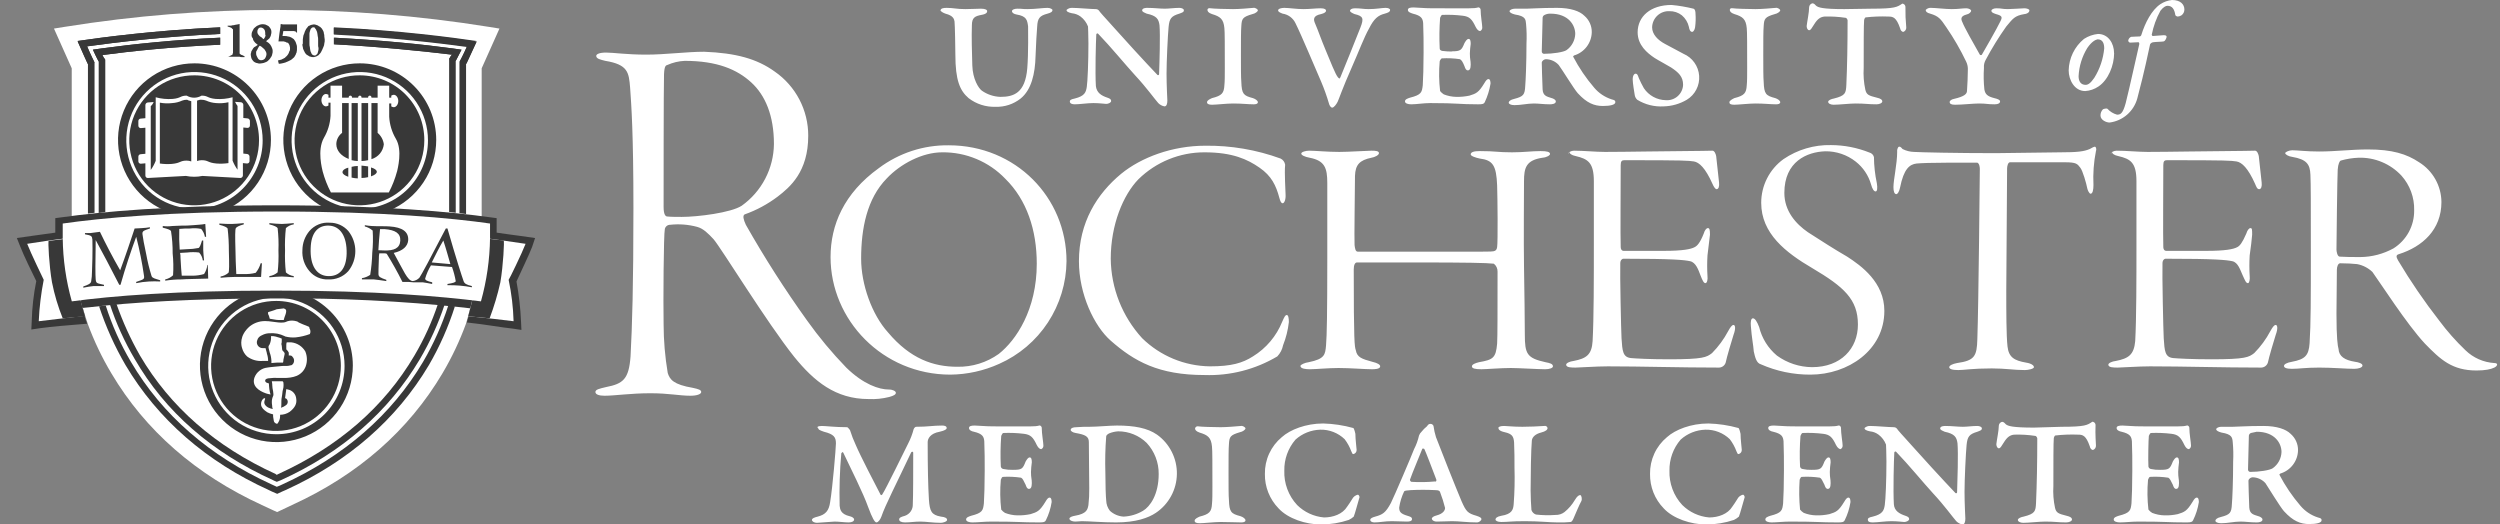 <svg width="143" height="30" viewBox="0 0 143 30" fill="none" xmlns="http://www.w3.org/2000/svg">
<rect x="0" y="0" width="143" height="30" fill="#808080" stroke="none"/>
<g clip-path="url(#clip0_186_712)">
<path d="M44.317 4.096C44.909 4.506 45.393 5.055 45.727 5.694C46.06 6.334 46.234 7.045 46.231 7.766C46.231 9.826 45.191 10.702 44.482 11.247C43.907 11.681 43.27 12.024 42.591 12.265C42.473 12.336 42.52 12.549 42.662 12.857C43.73 14.742 44.898 16.567 46.16 18.327C46.84 19.282 47.591 20.184 48.406 21.026C49.399 21.997 50.297 22.281 50.841 22.281C51.077 22.281 51.243 22.376 51.243 22.47C51.243 22.565 51.124 22.636 50.864 22.707C50.478 22.805 50.08 22.845 49.683 22.826C47.791 22.826 46.562 21.807 45.428 20.41C43.844 18.422 41.267 14.207 40.818 13.686C40.511 13.354 40.227 13.07 39.873 12.976C39.372 12.842 38.851 12.801 38.336 12.857C38.266 12.856 38.197 12.878 38.141 12.921C38.085 12.964 38.046 13.025 38.029 13.094C37.958 13.402 37.934 17.309 37.958 18.54C37.96 19.476 38.039 20.411 38.194 21.334C38.313 21.713 38.525 21.997 39.636 22.186C39.967 22.257 40.109 22.305 40.109 22.423C40.109 22.541 39.873 22.636 39.495 22.636C38.856 22.636 38.265 22.494 37.202 22.494C36.067 22.494 35.169 22.636 34.578 22.636C34.27 22.636 34.058 22.565 34.058 22.423C34.058 22.281 34.27 22.234 34.672 22.139C35.642 21.95 35.972 21.689 36.067 20.387C36.161 18.635 36.232 16.338 36.232 11.91C36.232 7.624 36.114 6.014 36.043 5.02C35.972 4.144 35.925 3.694 34.625 3.481C34.341 3.41 34.105 3.362 34.105 3.197C34.105 3.102 34.27 3.007 34.672 3.007C35.074 3.007 35.854 3.125 36.965 3.125C38.076 3.125 39.258 2.96 40.275 2.96C42.095 3.031 43.3 3.362 44.317 4.096ZM38.171 3.717C38.1 3.741 38.005 3.741 37.982 4.238C37.958 4.854 37.958 11.342 37.958 11.839C37.958 12.289 38.076 12.384 38.171 12.384C38.36 12.407 38.762 12.407 38.998 12.407C39.896 12.407 41.811 12.171 42.426 11.768C42.989 11.367 43.449 10.838 43.769 10.225C44.09 9.612 44.261 8.932 44.269 8.24C44.269 6.606 43.773 5.446 42.969 4.712C42.166 3.978 41.031 3.481 39.164 3.481C38.821 3.497 38.484 3.577 38.171 3.717ZM47.508 14.704C47.508 12.881 48.264 11.058 50.274 9.613C51.425 8.75 52.83 8.292 54.268 8.311C58.098 8.311 61.005 11.294 61.005 14.941C60.994 16.187 60.624 17.403 59.941 18.445C59.258 19.486 58.29 20.308 57.152 20.813C56.275 21.209 55.325 21.419 54.363 21.429C50.482 21.429 47.508 18.303 47.508 14.704ZM57.129 20.245C58.121 19.463 59.303 17.711 59.303 15.083C59.303 13.165 58.736 11.437 57.507 10.229C57.04 9.741 56.478 9.355 55.856 9.095C55.234 8.834 54.565 8.704 53.89 8.713C52.756 8.713 51.503 9.376 50.723 10.205C49.588 11.365 49.257 13.07 49.257 14.799C49.257 16.267 49.872 17.995 50.794 19.013C52.07 20.529 53.394 20.979 54.765 20.979C55.611 20.994 56.44 20.737 57.129 20.245ZM73.25 9.069C73.319 9.102 73.378 9.152 73.424 9.214C73.469 9.276 73.499 9.348 73.51 9.424C73.463 9.897 73.534 10.915 73.534 11.105C73.557 11.413 73.463 11.626 73.368 11.626C73.273 11.626 73.226 11.484 73.179 11.318C72.99 10.608 72.73 10.063 72.044 9.59C71.359 9.116 70.508 8.713 68.9 8.713C67.487 8.709 66.129 9.262 65.118 10.253C64.244 11.152 63.535 12.857 63.535 14.799C63.553 16.484 64.193 18.103 65.331 19.345C66.369 20.361 67.757 20.937 69.208 20.955C70.437 20.955 71.075 20.766 71.666 20.387C72.425 19.922 73.013 19.224 73.344 18.398C73.463 18.137 73.51 18.019 73.605 18.019C73.699 18.019 73.723 18.232 73.723 18.422C73.672 18.876 73.561 19.322 73.392 19.747C73.345 19.988 73.23 20.21 73.061 20.387C71.804 21.133 70.36 21.503 68.9 21.452C66.277 21.452 64.882 20.671 63.535 19.487C62.589 18.658 61.715 16.835 61.715 14.941C61.715 12.715 62.755 11.081 64.126 9.945C65.284 8.998 67.057 8.335 68.948 8.335C70.414 8.318 71.872 8.567 73.25 9.069ZM75.921 10.466C75.921 9.613 75.779 9.187 74.905 9.021C74.645 8.974 74.432 8.879 74.432 8.785C74.432 8.69 74.692 8.619 74.881 8.619C75.236 8.619 75.921 8.69 76.607 8.69C77.15 8.69 78.19 8.619 78.45 8.619C78.71 8.619 78.876 8.642 78.876 8.761C78.876 8.879 78.616 8.998 78.45 9.021C77.765 9.163 77.528 9.424 77.505 10.063C77.505 10.489 77.457 13.781 77.481 14.017C77.505 14.207 77.528 14.396 77.67 14.396H83.272C85.093 14.396 85.282 14.396 85.424 14.373C85.565 14.349 85.613 14.278 85.636 14.136C85.684 13.852 85.66 11.294 85.636 10.608C85.589 9.471 85.4 9.163 84.644 9.069C84.407 9.021 84.124 8.927 84.124 8.832C84.124 8.69 84.336 8.642 84.644 8.642C85.565 8.642 85.636 8.713 86.487 8.713C87.149 8.713 87.622 8.642 88.118 8.642C88.497 8.642 88.662 8.69 88.662 8.808C88.662 8.879 88.497 8.998 88.237 9.021C87.291 9.163 87.173 9.59 87.173 10.371C87.173 10.868 87.149 13.875 87.173 15.225C87.197 16.575 87.22 18.516 87.22 19.132C87.22 20.245 87.338 20.482 88.402 20.718C88.662 20.766 88.828 20.813 88.828 20.955C88.828 21.05 88.638 21.121 88.378 21.121C88.024 21.121 86.842 21.05 86.416 21.05C85.849 21.05 84.998 21.121 84.738 21.121C84.36 21.121 84.194 21.073 84.194 20.955C84.194 20.837 84.407 20.766 84.596 20.718C85.4 20.576 85.565 20.482 85.636 19.653C85.66 19.298 85.66 17.688 85.66 15.533C85.662 15.446 85.644 15.361 85.607 15.283C85.57 15.205 85.515 15.136 85.447 15.083C85.069 15.036 83.84 15.012 81.074 15.012H77.623C77.505 15.012 77.434 15.154 77.434 15.414C77.434 19.582 77.481 19.819 77.552 20.032C77.623 20.434 77.883 20.529 78.498 20.695C78.805 20.766 78.947 20.86 78.947 20.955C78.947 21.121 78.592 21.121 78.474 21.121C78.072 21.121 77.221 21.05 76.559 21.05C75.992 21.05 75.236 21.121 74.928 21.121C74.716 21.121 74.385 21.097 74.385 20.931C74.385 20.86 74.645 20.742 74.857 20.718C75.779 20.529 75.803 20.292 75.85 19.747C75.897 19.203 75.921 17.901 75.921 14.799V10.466ZM89.702 8.808C89.702 8.713 89.868 8.619 90.033 8.619C90.577 8.619 91.286 8.69 91.806 8.69C92.964 8.69 95.446 8.642 96.321 8.642C97.101 8.642 97.763 8.619 97.952 8.619C98.07 8.619 98.141 8.808 98.165 8.927C98.188 9.14 98.283 10.063 98.33 10.442C98.354 10.655 98.306 10.821 98.188 10.821C98.117 10.821 98.023 10.679 97.952 10.513C97.55 9.613 97.195 9.282 96.888 9.234C96.534 9.187 96.463 9.163 92.917 9.163C92.775 9.163 92.704 9.211 92.704 9.448C92.704 10.537 92.68 13.568 92.704 14.136C92.704 14.23 92.751 14.349 92.87 14.349H95.186C96.25 14.349 96.723 14.254 96.935 14.136C97.077 14.065 97.243 13.899 97.456 13.354C97.503 13.189 97.597 13.047 97.692 13.047C97.786 13.047 97.81 13.141 97.81 13.425C97.81 13.52 97.692 14.325 97.668 14.609C97.644 15.004 97.644 15.399 97.668 15.793C97.692 15.983 97.645 16.196 97.55 16.196C97.456 16.196 97.385 16.054 97.266 15.746C97.148 15.438 97.006 15.012 96.675 14.941C96.344 14.87 95.73 14.799 92.846 14.799C92.799 14.799 92.68 14.87 92.68 15.059C92.657 15.698 92.728 18.942 92.751 19.345C92.799 20.079 92.822 20.434 93.295 20.482C93.555 20.505 94.335 20.552 95.47 20.552C97.432 20.552 97.621 20.434 97.928 20.197C98.295 19.826 98.605 19.403 98.85 18.942C98.968 18.729 99.063 18.587 99.157 18.587C99.252 18.587 99.299 18.777 99.157 19.155C99.087 19.369 98.756 20.481 98.708 20.742C98.682 20.823 98.632 20.893 98.564 20.944C98.496 20.995 98.415 21.023 98.33 21.026C96.061 21.026 93.91 20.955 91.971 20.955C91.286 20.955 90.364 21.026 90.128 21.026C89.891 21.026 89.584 21.026 89.584 20.86C89.584 20.766 89.797 20.671 90.009 20.647C90.742 20.505 91.049 20.292 91.097 19.511C91.168 18.232 91.168 15.912 91.168 13.899V10.371C91.168 9.305 90.837 9.092 90.128 8.927C89.891 8.879 89.773 8.785 89.773 8.69L89.702 8.808ZM102.065 11.034C102.065 12.076 102.727 12.81 103.412 13.283C104.192 13.781 104.878 14.23 105.658 14.68C106.462 15.201 107.785 16.148 107.785 17.782C107.785 20.032 105.705 21.429 103.554 21.429C102.578 21.433 101.611 21.231 100.718 20.837C100.458 20.766 100.387 20.41 100.316 20.103C100.292 19.747 100.198 19.321 100.15 18.658C100.127 18.422 100.15 18.208 100.268 18.208C100.387 18.208 100.505 18.398 100.623 18.706C100.779 19.345 101.135 19.918 101.639 20.339C102.224 20.764 102.927 20.995 103.649 21.002C105.303 21.002 106.273 19.937 106.273 18.564C106.273 17.119 105.469 16.409 103.672 15.343C102.136 14.444 100.741 13.354 100.741 11.602C100.741 11.115 100.855 10.634 101.077 10.2C101.298 9.765 101.619 9.39 102.013 9.104C102.813 8.559 103.764 8.277 104.731 8.299C105.484 8.301 106.23 8.446 106.93 8.725C106.993 8.741 107.05 8.774 107.096 8.819C107.142 8.865 107.174 8.923 107.19 8.986C107.195 9.487 107.25 9.987 107.355 10.477C107.402 10.762 107.379 10.951 107.284 10.951C107.19 10.951 107.095 10.809 107.024 10.549C106.877 10.033 106.571 9.577 106.15 9.246C105.652 8.853 105.034 8.644 104.4 8.654C103.365 8.69 102.065 9.234 102.065 11.034ZM117.855 8.713C118.824 8.713 119.203 8.666 119.534 8.524C119.675 8.453 119.794 8.358 119.865 8.406C119.887 8.44 119.901 8.48 119.905 8.521C119.909 8.562 119.903 8.604 119.888 8.642C119.761 9.281 119.714 9.933 119.746 10.584C119.746 10.868 119.699 11.081 119.581 11.081C119.51 11.081 119.415 10.892 119.392 10.774C119.344 10.513 119.132 9.755 118.99 9.59C118.824 9.376 118.777 9.282 118.115 9.282H114.971C114.853 9.282 114.806 9.519 114.806 9.637L114.759 16.622C114.759 17.782 114.759 19.203 114.83 19.819C114.9 20.434 115.208 20.623 115.893 20.742C116.201 20.789 116.342 20.908 116.342 21.002C116.342 21.097 116.011 21.168 115.822 21.168C115.184 21.168 114.735 21.073 113.931 21.073C112.82 21.073 112.348 21.168 112.017 21.168C111.638 21.168 111.497 21.097 111.497 21.002C111.497 20.908 111.686 20.813 111.946 20.766C112.939 20.623 113.08 20.387 113.104 19.392C113.175 17.403 113.246 9.85 113.246 9.661C113.246 9.566 113.222 9.353 113.104 9.305H111.426C110.551 9.305 109.889 9.329 109.629 9.353C109.227 9.4 108.896 9.661 108.684 10.726C108.636 10.963 108.542 11.105 108.471 11.105C108.353 11.105 108.305 10.939 108.305 10.702C108.305 10.276 108.518 9.376 108.518 8.69C108.506 8.59 108.531 8.489 108.589 8.406C108.66 8.358 108.731 8.406 108.825 8.524C109.031 8.628 109.257 8.685 109.487 8.69C109.771 8.713 111.946 8.761 114.144 8.761L117.855 8.713ZM120.739 8.808C120.739 8.713 120.905 8.619 121.07 8.619C121.614 8.619 122.323 8.69 122.843 8.69C124.001 8.69 126.483 8.642 127.358 8.642C128.138 8.642 128.8 8.619 128.989 8.619C129.107 8.619 129.178 8.808 129.202 8.927C129.225 9.14 129.32 10.063 129.367 10.442C129.391 10.655 129.343 10.821 129.225 10.821C129.107 10.821 129.06 10.679 128.989 10.513C128.587 9.613 128.232 9.282 127.925 9.234C127.571 9.187 127.5 9.163 123.954 9.163C123.812 9.163 123.741 9.211 123.741 9.448C123.741 10.537 123.718 13.568 123.741 14.136C123.741 14.23 123.788 14.349 123.907 14.349H126.223C127.287 14.349 127.76 14.254 127.972 14.136C128.114 14.065 128.256 13.899 128.492 13.354C128.54 13.189 128.634 13.047 128.729 13.047C128.823 13.047 128.823 13.141 128.823 13.425C128.823 13.52 128.729 14.325 128.682 14.609C128.658 15.004 128.658 15.399 128.682 15.793C128.705 15.983 128.658 16.196 128.587 16.196C128.469 16.196 128.422 16.054 128.28 15.746C128.138 15.438 128.02 15.012 127.689 14.941C127.358 14.87 126.743 14.799 123.859 14.799C123.812 14.799 123.694 14.87 123.694 15.059C123.67 15.698 123.741 18.942 123.765 19.345C123.812 20.079 123.836 20.434 124.308 20.482C124.569 20.505 125.349 20.552 126.483 20.552C128.445 20.552 128.634 20.434 128.942 20.197C129.308 19.826 129.619 19.403 129.863 18.942C129.982 18.729 130.076 18.587 130.171 18.587C130.265 18.587 130.313 18.777 130.171 19.155C130.1 19.369 129.769 20.481 129.722 20.742C129.695 20.823 129.645 20.893 129.577 20.944C129.51 20.995 129.428 21.023 129.343 21.026C127.074 21.026 124.923 20.955 122.985 20.955C122.299 20.955 121.377 21.026 121.141 21.026C120.905 21.026 120.597 21.026 120.597 20.86C120.597 20.766 120.81 20.671 121.023 20.647C121.756 20.505 122.063 20.292 122.134 19.511C122.205 18.232 122.205 15.912 122.205 13.899V10.371C122.205 9.305 121.874 9.092 121.165 8.927C120.928 8.879 120.81 8.785 120.81 8.69L120.739 8.808ZM133.646 17.948C133.646 19.345 133.716 19.795 133.764 19.96C133.787 20.387 134.118 20.6 134.709 20.695C134.898 20.718 135.135 20.789 135.135 20.908C135.135 21.026 134.898 21.097 134.662 21.097C134.213 21.097 133.409 21.026 132.653 21.026C131.896 21.026 131.495 21.097 131.093 21.097C130.762 21.097 130.644 21.026 130.644 20.931C130.644 20.837 130.809 20.742 131.093 20.695C131.849 20.552 132.062 20.339 132.109 19.629C132.18 18.516 132.18 17.143 132.18 14.302C132.18 11.602 132.18 10.537 132.156 9.992C132.133 9.4 131.944 9.116 131.116 8.974C130.904 8.95 130.714 8.832 130.714 8.761C130.714 8.69 130.951 8.595 131.116 8.595C131.424 8.595 131.92 8.666 132.653 8.666C133.598 8.666 134.497 8.548 135.442 8.548C136.837 8.548 137.664 8.808 138.373 9.282C138.76 9.522 139.08 9.857 139.303 10.254C139.526 10.651 139.646 11.099 139.65 11.555C139.65 13.141 138.562 14.112 137.215 14.538C137.05 14.586 137.049 14.68 137.168 14.893C137.883 16.094 138.673 17.248 139.532 18.35C139.98 18.951 140.479 19.514 141.021 20.032C141.467 20.467 142.054 20.727 142.675 20.766C142.912 20.766 142.865 20.931 142.675 21.026C142.486 21.121 142.155 21.192 141.659 21.192C140.264 21.192 139.602 20.576 138.704 19.653C137.664 18.54 136.151 16.172 135.702 15.556C135.46 15.325 135.156 15.169 134.827 15.107C134.638 15.083 134.189 15.059 133.858 15.059C133.74 15.059 133.669 15.249 133.669 15.438L133.646 17.948ZM133.882 9.187C133.835 9.211 133.74 9.353 133.717 9.708C133.693 10.016 133.646 13.946 133.646 14.278C133.646 14.373 133.693 14.68 133.835 14.68C134.166 14.704 134.591 14.704 135.017 14.704C135.678 14.697 136.328 14.526 136.908 14.207C137.275 13.976 137.577 13.655 137.784 13.273C137.991 12.891 138.096 12.463 138.09 12.028C138.109 11.296 137.846 10.584 137.357 10.04C137.045 9.708 136.668 9.445 136.248 9.27C135.828 9.094 135.377 9.01 134.922 9.021C134.57 9.034 134.221 9.089 133.882 9.187ZM120.928 3.031C120.928 3.741 120.597 4.57 120.03 4.949C119.805 5.101 119.544 5.191 119.274 5.209C118.659 5.209 118.328 4.57 118.328 4.025C118.336 3.68 118.419 3.34 118.569 3.03C118.72 2.719 118.936 2.445 119.203 2.226C119.445 2.069 119.72 1.972 120.006 1.942C120.597 1.942 120.924 2.486 120.924 3.031H120.928ZM119.392 2.747C119.094 3.233 118.924 3.787 118.895 4.357C118.895 4.641 119.014 4.854 119.297 4.854C119.439 4.854 119.581 4.759 119.794 4.451C120.111 3.943 120.305 3.367 120.361 2.77C120.361 2.51 120.29 2.249 119.983 2.249C119.865 2.273 119.652 2.368 119.392 2.747ZM123.765 2.013C123.907 2.013 123.93 2.06 123.93 2.107C123.93 2.155 123.859 2.344 123.765 2.368C123.67 2.391 123.339 2.391 123.174 2.415C123.135 2.418 123.097 2.43 123.064 2.451C123.032 2.471 123.004 2.5 122.985 2.534C122.63 4.215 122.394 5.091 122.252 5.635C122.152 5.995 121.949 6.317 121.667 6.562C121.385 6.806 121.038 6.962 120.668 7.009C120.479 7.009 120.148 6.867 120.148 6.606C120.147 6.54 120.159 6.475 120.183 6.414C120.208 6.353 120.244 6.298 120.29 6.251C120.337 6.227 120.503 6.18 120.55 6.227C120.697 6.387 120.885 6.502 121.094 6.559C121.283 6.559 121.425 6.511 121.59 5.896C121.803 5.067 122.299 2.794 122.37 2.51C122.37 2.486 122.347 2.415 122.323 2.415L121.826 2.439C121.784 2.42 121.751 2.386 121.732 2.344C121.735 2.293 121.752 2.244 121.781 2.202C121.81 2.16 121.851 2.127 121.897 2.107C121.968 2.107 122.252 2.084 122.394 2.084C122.441 2.084 122.488 2.013 122.488 1.989C122.701 1.302 123.079 0.568 123.576 0.237C123.774 0.106 124.001 0.025 124.238 0C124.734 0 124.947 0.26 124.947 0.545C124.947 0.609 124.933 0.673 124.904 0.73C124.875 0.788 124.833 0.838 124.781 0.876C124.717 0.917 124.644 0.942 124.569 0.947C124.521 0.947 124.427 0.9 124.427 0.852C124.379 0.545 124.261 0.331 123.978 0.331C123.883 0.331 123.741 0.403 123.576 0.616C123.34 1.045 123.173 1.508 123.079 1.989C123.079 2.013 123.127 2.06 123.127 2.06L123.765 2.013ZM54.15 0.45C54.528 0.45 54.718 0.521 55.214 0.521C55.616 0.521 55.805 0.497 56.112 0.497C56.372 0.497 56.467 0.568 56.467 0.639C56.467 0.71 56.419 0.805 56.136 0.852C55.781 0.923 55.592 0.994 55.592 1.444C55.569 2.131 55.592 2.96 55.616 3.741C55.639 4.522 55.97 5.043 56.16 5.185C56.472 5.405 56.842 5.529 57.223 5.541C57.98 5.541 58.642 5.328 58.76 3.907C58.831 3.054 58.807 1.657 58.807 1.515C58.76 1.137 58.712 0.923 58.145 0.829C58.003 0.805 57.885 0.734 57.885 0.639C57.885 0.545 58.05 0.497 58.192 0.497C58.5 0.497 58.452 0.521 58.76 0.521C59.233 0.521 59.658 0.45 59.918 0.45C60.107 0.45 60.202 0.545 60.202 0.568C60.202 0.687 60.083 0.734 59.918 0.781C59.469 0.9 59.351 1.042 59.327 1.515C59.303 1.847 59.256 2.486 59.233 3.22C59.209 4.215 58.996 5.138 58.382 5.635C57.972 5.96 57.461 6.128 56.94 6.109C56.385 6.127 55.842 5.952 55.403 5.612C54.907 5.185 54.647 4.594 54.647 3.125C54.647 2.794 54.623 1.444 54.599 1.231C54.576 1.113 54.552 0.9 54.079 0.781C53.938 0.734 53.796 0.639 53.796 0.592C53.819 0.474 53.961 0.45 54.15 0.45ZM61.336 0.45C61.62 0.45 62.424 0.521 62.684 0.521C62.778 0.521 62.849 0.568 62.92 0.687C63.156 0.971 63.416 1.231 63.724 1.586C64.031 1.942 65.591 3.646 66.206 4.286C66.214 4.293 66.225 4.298 66.236 4.3C66.247 4.301 66.259 4.3 66.269 4.294C66.279 4.289 66.288 4.281 66.293 4.271C66.299 4.261 66.301 4.25 66.3 4.238C66.324 3.575 66.371 2.013 66.324 1.444C66.277 1.089 66.159 0.9 65.591 0.781C65.497 0.734 65.331 0.687 65.331 0.592C65.331 0.45 65.591 0.45 65.615 0.45C66.017 0.45 66.324 0.497 66.631 0.497C66.868 0.497 67.175 0.45 67.459 0.45C67.577 0.45 67.719 0.497 67.719 0.592C67.719 0.687 67.648 0.71 67.459 0.781C66.986 0.923 66.891 1.066 66.844 1.539C66.797 2.013 66.726 3.528 66.726 4.215C66.726 4.901 66.773 5.683 66.773 5.754C66.773 5.943 66.726 6.085 66.608 6.085C66.472 6.061 66.349 5.994 66.253 5.896C66.04 5.659 65.591 5.02 64.929 4.309C64.386 3.717 63.535 2.676 62.825 1.942C62.802 1.894 62.707 1.894 62.707 1.989C62.684 2.391 62.636 4.144 62.684 4.925C62.731 5.304 62.991 5.47 63.346 5.588C63.487 5.635 63.558 5.683 63.558 5.777C63.558 5.872 63.393 5.943 63.275 5.943C63.227 5.943 62.873 5.896 62.542 5.896C62.211 5.896 61.738 5.967 61.478 5.967C61.313 5.967 61.194 5.92 61.194 5.801C61.194 5.73 61.242 5.683 61.478 5.635C62.045 5.493 62.116 5.28 62.164 4.972C62.211 4.665 62.258 3.552 62.258 2.486C62.258 1.918 62.234 1.61 62.234 1.515C62.148 1.29 62.001 1.093 61.809 0.947C61.664 0.84 61.492 0.774 61.313 0.758C61.1 0.71 61.005 0.663 61.005 0.568C61.049 0.527 61.101 0.495 61.158 0.474C61.215 0.454 61.276 0.446 61.336 0.45ZM69.255 0.474C69.35 0.497 70.177 0.521 70.531 0.521C70.886 0.521 71.43 0.474 71.69 0.45C71.784 0.426 71.95 0.521 71.95 0.592C71.95 0.663 71.784 0.781 71.642 0.805C71.075 0.971 71.028 1.066 71.004 1.492C70.981 1.752 70.981 2.368 70.981 3.149C70.981 3.836 70.981 4.451 71.004 4.688C71.028 5.375 71.123 5.47 71.666 5.612C71.808 5.659 71.95 5.754 71.95 5.848C71.95 5.943 71.832 5.967 71.713 5.967C71.382 5.967 71.052 5.92 70.531 5.92C70.177 5.92 69.562 5.991 69.326 5.991C69.137 5.991 69.042 5.943 69.042 5.848C69.042 5.73 69.231 5.659 69.326 5.612C69.893 5.47 70.011 5.328 70.035 4.878C70.059 4.665 70.059 4.286 70.059 3.907C70.059 2.652 70.059 1.8 70.035 1.61C69.988 1.089 69.799 0.947 69.326 0.805C69.113 0.734 69.066 0.639 69.066 0.568C69.066 0.497 69.113 0.45 69.255 0.474ZM73.463 0.45C73.699 0.45 74.172 0.521 74.55 0.521C74.928 0.521 75.259 0.474 75.543 0.474C75.779 0.474 75.85 0.545 75.85 0.616C75.85 0.687 75.756 0.758 75.567 0.805C75.094 0.9 75.117 1.113 75.236 1.373C75.401 1.752 75.567 2.249 75.826 2.865C76.087 3.481 76.394 4.286 76.536 4.428C76.583 4.475 76.63 4.546 76.677 4.404C76.819 4.073 77.599 2.131 77.812 1.586C78.025 1.042 77.978 0.923 77.481 0.805C77.363 0.758 77.221 0.687 77.221 0.616C77.221 0.545 77.316 0.474 77.505 0.474C77.836 0.474 77.978 0.521 78.285 0.521C78.71 0.521 79.065 0.45 79.254 0.45C79.396 0.45 79.514 0.497 79.514 0.568C79.514 0.687 79.372 0.734 79.207 0.781C78.829 0.876 78.592 1.066 78.308 1.634C78.025 2.131 77.718 2.96 77.339 3.812C76.772 5.091 76.583 5.683 76.512 5.825C76.441 5.967 76.299 6.156 76.205 6.156C76.11 6.156 76.039 6.014 76.016 5.92C75.891 5.493 75.741 5.074 75.567 4.665C75.283 4.025 74.456 2.036 74.101 1.326C74.033 1.182 73.93 1.057 73.803 0.962C73.675 0.867 73.526 0.805 73.368 0.781C73.25 0.734 73.108 0.687 73.108 0.592C73.108 0.497 73.297 0.45 73.463 0.45ZM83.036 2.936C83.556 2.936 83.603 2.865 83.769 2.463C83.84 2.344 83.911 2.226 84.005 2.226C84.1 2.226 84.124 2.344 84.124 2.51C84.098 2.69 84.082 2.872 84.076 3.054C84.076 3.41 84.124 3.433 84.124 3.694C84.124 3.954 84.053 4.025 83.958 4.025C83.864 4.025 83.816 3.931 83.769 3.788C83.674 3.552 83.603 3.433 83.509 3.386C83.165 3.334 82.816 3.318 82.469 3.339C82.445 3.339 82.374 3.433 82.351 3.504C82.3 4.072 82.308 4.643 82.374 5.209C82.434 5.284 82.506 5.348 82.587 5.399C82.813 5.488 83.053 5.536 83.296 5.541C83.55 5.546 83.804 5.523 84.053 5.47C84.431 5.351 84.573 5.304 84.904 4.759C84.998 4.594 85.069 4.522 85.14 4.522C85.258 4.522 85.258 4.736 85.258 4.783C85.198 5.152 85.087 5.511 84.927 5.848C84.88 5.943 84.809 5.967 84.549 5.967C83.414 5.967 83.438 5.896 81.807 5.896C81.429 5.896 81.027 5.967 80.72 5.967C80.554 5.967 80.365 5.92 80.365 5.801C80.365 5.683 80.507 5.635 80.649 5.588C81.311 5.422 81.334 5.28 81.382 4.878C81.405 4.546 81.429 3.765 81.429 3.007C81.429 2.463 81.429 1.847 81.405 1.326C81.382 1.066 81.311 0.9 80.814 0.781C80.672 0.734 80.531 0.687 80.531 0.568C80.531 0.45 80.672 0.426 80.861 0.426C81.05 0.426 81.452 0.474 81.925 0.474C84.218 0.474 84.265 0.497 84.549 0.426C84.62 0.403 84.691 0.497 84.691 0.545C84.691 0.9 84.785 1.397 84.785 1.563C84.79 1.606 84.78 1.65 84.759 1.688C84.738 1.726 84.706 1.756 84.667 1.776C84.596 1.776 84.502 1.728 84.407 1.539C84.194 1.089 84.053 0.947 83.674 0.9C83.282 0.851 82.887 0.836 82.493 0.852C82.445 0.852 82.398 0.971 82.374 1.018C82.33 1.601 82.322 2.186 82.351 2.77C82.351 2.841 82.398 2.889 82.493 2.912C82.673 2.935 82.854 2.947 83.036 2.948V2.936ZM86.653 0.497H87.315C87.598 0.497 88.071 0.45 89.064 0.45C89.844 0.45 90.364 0.639 90.624 0.9C90.76 1.016 90.869 1.162 90.943 1.326C91.016 1.489 91.053 1.667 91.049 1.847C91.042 2.147 90.939 2.437 90.757 2.675C90.574 2.914 90.321 3.088 90.033 3.173C90.009 3.197 89.962 3.244 89.986 3.244C90.319 3.88 90.723 4.476 91.191 5.02C91.454 5.33 91.798 5.559 92.184 5.683C92.373 5.73 92.397 5.754 92.397 5.848C92.397 5.991 92.113 6.062 91.688 6.062C91.191 6.062 90.766 5.896 90.246 5.328C90.033 5.091 89.371 4.002 89.158 3.717C89.065 3.615 88.952 3.533 88.826 3.476C88.7 3.419 88.564 3.389 88.426 3.386C88.353 3.392 88.285 3.426 88.237 3.481C88.212 3.507 88.195 3.54 88.189 3.575C88.189 3.836 88.213 4.451 88.237 5.114C88.26 5.47 88.449 5.517 88.757 5.612C88.851 5.635 88.993 5.706 88.993 5.801C88.993 5.943 88.78 5.967 88.662 5.967C88.284 5.967 88.024 5.92 87.74 5.92C87.362 5.92 87.007 6.014 86.629 6.014C86.416 6.014 86.298 5.943 86.298 5.872C86.298 5.801 86.393 5.706 86.606 5.659C87.149 5.517 87.22 5.422 87.244 4.901C87.267 4.665 87.315 3.623 87.315 2.486C87.333 2.115 87.325 1.743 87.291 1.373C87.267 1.113 87.267 0.923 86.653 0.829C86.464 0.781 86.346 0.71 86.346 0.639C86.346 0.568 86.511 0.497 86.648 0.497H86.653ZM88.355 0.852C88.317 0.867 88.286 0.893 88.264 0.928C88.243 0.962 88.233 1.002 88.237 1.042C88.237 1.16 88.189 2.841 88.189 2.936C88.187 2.97 88.198 3.005 88.22 3.031C88.242 3.058 88.273 3.075 88.308 3.078C88.828 3.078 89.442 2.983 89.608 2.865C89.756 2.76 89.877 2.622 89.963 2.461C90.049 2.301 90.098 2.123 90.104 1.942C90.104 1.444 89.726 0.781 88.686 0.781C88.571 0.777 88.457 0.801 88.355 0.852ZM96.865 0.497C96.959 0.521 96.983 0.663 96.983 0.781C97.002 1.042 96.994 1.304 96.959 1.563C96.912 1.8 96.817 1.823 96.794 1.823C96.675 1.823 96.628 1.681 96.605 1.539C96.546 1.28 96.405 1.048 96.203 0.876C96.001 0.717 95.75 0.634 95.493 0.639C95.367 0.633 95.241 0.652 95.123 0.695C95.004 0.738 94.895 0.805 94.803 0.891C94.71 0.977 94.636 1.081 94.584 1.196C94.532 1.312 94.504 1.436 94.501 1.563C94.501 1.965 94.832 2.297 95.234 2.51C95.635 2.723 95.943 2.889 96.297 3.078C96.547 3.185 96.763 3.359 96.92 3.581C97.078 3.802 97.172 4.063 97.192 4.335C97.211 4.606 97.156 4.878 97.031 5.12C96.907 5.362 96.718 5.565 96.486 5.706C96.084 5.943 95.629 6.073 95.163 6.085C94.632 6.117 94.103 5.985 93.65 5.706C93.576 5.637 93.526 5.546 93.508 5.446C93.484 5.304 93.39 4.736 93.39 4.546C93.39 4.309 93.484 4.215 93.555 4.215C93.673 4.215 93.697 4.357 93.744 4.475C93.815 4.641 93.933 4.878 94.028 5.043C94.166 5.25 94.352 5.421 94.57 5.54C94.788 5.66 95.032 5.725 95.281 5.73C95.404 5.74 95.528 5.725 95.645 5.686C95.762 5.647 95.87 5.585 95.963 5.503C96.055 5.421 96.131 5.322 96.184 5.21C96.237 5.099 96.268 4.978 96.273 4.854C96.273 4.38 96.013 4.144 95.588 3.86C95.234 3.646 94.903 3.481 94.642 3.315C94.217 3.031 93.673 2.581 93.673 1.847C93.673 0.947 94.406 0.284 95.612 0.284C96.034 0.323 96.453 0.395 96.865 0.497ZM99.134 0.474C99.228 0.497 100.056 0.521 100.41 0.521C100.765 0.521 101.308 0.474 101.569 0.45C101.663 0.426 101.829 0.521 101.829 0.592C101.829 0.663 101.663 0.781 101.521 0.805C100.954 0.971 100.907 1.066 100.883 1.492C100.859 1.752 100.859 2.368 100.859 3.149C100.859 3.836 100.859 4.451 100.883 4.688C100.907 5.375 101.001 5.47 101.545 5.612C101.687 5.659 101.829 5.754 101.829 5.848C101.829 5.943 101.71 5.967 101.592 5.967C101.261 5.967 100.93 5.92 100.41 5.92C100.056 5.92 99.417 5.991 99.205 5.991C98.992 5.991 98.921 5.943 98.921 5.848C98.921 5.754 99.11 5.659 99.205 5.612C99.772 5.47 99.89 5.328 99.914 4.878C99.938 4.665 99.938 4.286 99.938 3.907C99.938 2.652 99.938 1.8 99.914 1.61C99.867 1.089 99.677 0.947 99.205 0.805C98.992 0.734 98.945 0.639 98.945 0.568C98.945 0.497 98.992 0.45 99.134 0.474ZM107.053 0.497C108.4 0.497 108.518 0.403 108.802 0.213C108.849 0.189 108.991 0.26 108.991 0.403C108.985 0.79 109 1.177 109.038 1.563C109.043 1.618 109.029 1.674 108.999 1.721C108.969 1.768 108.925 1.804 108.873 1.823C108.778 1.823 108.707 1.728 108.684 1.61C108.471 0.994 108.282 0.947 108.022 0.947C107.588 0.929 107.153 0.945 106.722 0.994C106.674 0.994 106.627 1.113 106.627 1.16C106.603 1.35 106.603 2.676 106.603 3.883C106.577 4.304 106.609 4.726 106.698 5.138C106.769 5.422 106.887 5.47 107.36 5.588C107.573 5.635 107.667 5.706 107.667 5.801C107.667 5.896 107.502 5.967 107.336 5.967C106.84 5.967 106.722 5.92 106.131 5.92C105.823 5.92 105.185 5.991 104.878 5.991C104.712 5.991 104.571 5.92 104.571 5.825C104.571 5.73 104.76 5.659 104.901 5.635C105.563 5.47 105.587 5.328 105.611 4.854C105.658 3.812 105.682 2.557 105.682 1.16C105.682 1.137 105.634 1.018 105.563 1.018C105.165 0.958 104.761 0.934 104.358 0.947C104.121 0.971 103.956 1.089 103.767 1.397C103.625 1.61 103.578 1.728 103.483 1.728C103.389 1.728 103.341 1.586 103.341 1.492C103.365 1.255 103.483 0.71 103.483 0.403C103.487 0.351 103.508 0.303 103.542 0.264C103.576 0.226 103.622 0.2 103.672 0.189C103.767 0.189 103.838 0.284 103.885 0.331C104.003 0.426 104.24 0.521 105.492 0.521L107.053 0.497ZM110.456 0.45C110.693 0.45 111.284 0.521 111.638 0.521C112.04 0.521 112.229 0.474 112.466 0.474C112.608 0.474 112.749 0.545 112.749 0.616C112.749 0.687 112.631 0.805 112.489 0.829C112.135 0.923 112.158 1.089 112.253 1.279C112.348 1.539 112.868 2.463 113.246 3.125C113.269 3.173 113.364 3.149 113.364 3.125C113.435 3.007 114.239 1.61 114.428 1.208C114.546 0.971 114.522 0.9 114.168 0.805C113.955 0.734 113.908 0.687 113.908 0.616C113.908 0.545 114.026 0.474 114.191 0.474C114.499 0.474 114.522 0.521 114.853 0.521C115.042 0.521 115.728 0.474 115.799 0.474C115.917 0.474 116.082 0.521 116.082 0.592C116.082 0.734 115.893 0.805 115.799 0.805C115.231 0.9 115.137 1.066 114.759 1.515C114.324 2.128 113.929 2.769 113.577 3.433C113.501 3.57 113.468 3.727 113.482 3.883C113.455 4.294 113.463 4.705 113.506 5.114C113.553 5.399 113.695 5.517 114.073 5.612C114.262 5.659 114.404 5.706 114.404 5.801C114.404 5.896 114.31 5.967 114.097 5.967C113.648 5.967 113.648 5.92 113.199 5.92C112.868 5.92 112.253 5.991 111.828 5.991C111.615 5.991 111.52 5.943 111.52 5.825C111.52 5.777 111.615 5.683 111.757 5.659C112.371 5.517 112.513 5.375 112.513 5.185C112.537 4.949 112.56 4.238 112.56 4.025C112.573 3.854 112.54 3.683 112.466 3.528C112.139 2.844 111.76 2.187 111.331 1.563C111 1.066 110.882 0.923 110.409 0.781C110.22 0.734 110.149 0.663 110.149 0.568C110.188 0.526 110.236 0.494 110.289 0.473C110.342 0.453 110.4 0.445 110.456 0.45ZM47.011 24.365C47.224 24.365 47.768 24.436 48.453 24.436C48.501 24.436 48.619 24.601 48.619 24.601C48.71 24.893 48.821 25.177 48.95 25.454C49.21 26.07 50.084 27.751 50.368 28.295C50.392 28.343 50.463 28.319 50.486 28.248C50.652 28.011 51.763 25.738 51.952 25.359C52.084 25.103 52.187 24.833 52.259 24.554C52.283 24.483 52.354 24.412 52.401 24.412C53.087 24.412 53.37 24.341 53.89 24.341C54.008 24.341 54.15 24.365 54.15 24.483C54.15 24.554 54.056 24.625 53.748 24.696C53.205 24.791 53.063 25.099 53.063 25.288C53.063 26.732 53.087 27.798 53.134 28.579C53.181 29.242 53.276 29.455 53.819 29.55C54.079 29.574 54.174 29.645 54.174 29.739C54.174 29.834 53.938 29.905 53.819 29.905C53.37 29.905 52.968 29.834 52.637 29.834C52.306 29.834 52.094 29.882 51.763 29.882C51.55 29.882 51.432 29.811 51.432 29.716C51.432 29.621 51.503 29.574 51.763 29.503C51.899 29.456 52.017 29.366 52.098 29.247C52.179 29.127 52.219 28.984 52.212 28.84C52.236 28.437 52.236 26.898 52.236 25.904C52.236 25.809 52.141 25.833 52.117 25.88C51.314 27.585 50.628 28.911 50.415 29.55C50.344 29.739 50.226 29.882 50.132 29.882C50.037 29.882 49.895 29.645 49.659 29.006C49.375 28.201 48.666 26.803 48.241 25.904C48.193 25.809 48.146 25.904 48.123 25.927C48.033 26.927 48.002 27.931 48.028 28.934C48.052 29.148 48.099 29.408 48.595 29.526C48.713 29.55 48.855 29.621 48.855 29.716C48.855 29.811 48.737 29.882 48.548 29.882C48.312 29.882 47.981 29.834 47.744 29.834C47.579 29.834 46.87 29.905 46.728 29.905C46.586 29.905 46.444 29.834 46.444 29.739C46.444 29.645 46.586 29.598 46.775 29.55C47.224 29.432 47.413 29.219 47.484 28.721C47.626 27.869 47.815 25.62 47.815 25.359C47.815 25.004 47.697 24.838 47.13 24.696C46.846 24.601 46.799 24.554 46.799 24.483C46.7 24.436 46.775 24.365 47.011 24.365ZM57.932 26.875C58.452 26.875 58.5 26.827 58.665 26.401C58.736 26.283 58.807 26.164 58.901 26.164C58.996 26.164 59.02 26.283 59.02 26.448C58.994 26.629 58.978 26.811 58.972 26.993C58.972 27.348 59.02 27.372 59.02 27.632C59.02 27.893 58.949 27.964 58.854 27.964C58.76 27.964 58.712 27.869 58.665 27.727C58.547 27.49 58.5 27.372 58.405 27.324C58.061 27.272 57.712 27.256 57.365 27.277C57.318 27.277 57.27 27.372 57.247 27.443C57.196 28.01 57.204 28.582 57.27 29.148C57.33 29.223 57.402 29.287 57.483 29.337C57.709 29.426 57.949 29.474 58.192 29.479C58.446 29.485 58.7 29.461 58.949 29.408C59.327 29.29 59.469 29.242 59.8 28.698C59.894 28.532 59.965 28.461 60.036 28.461C60.154 28.461 60.154 28.674 60.154 28.721C60.098 29.084 59.986 29.435 59.823 29.763C59.776 29.858 59.705 29.882 59.445 29.882C58.311 29.882 58.334 29.834 56.703 29.834C56.325 29.834 55.923 29.882 55.616 29.882C55.45 29.882 55.261 29.834 55.261 29.716C55.261 29.598 55.403 29.55 55.545 29.503C56.207 29.337 56.23 29.195 56.278 28.792C56.301 28.461 56.325 27.68 56.325 26.922C56.325 26.377 56.325 25.762 56.301 25.241C56.278 24.98 56.207 24.814 55.71 24.696C55.569 24.672 55.427 24.601 55.427 24.483C55.427 24.365 55.569 24.341 55.758 24.341C55.947 24.341 56.349 24.388 56.821 24.388C59.114 24.388 59.161 24.412 59.445 24.341C59.516 24.317 59.587 24.412 59.587 24.459C59.587 24.814 59.682 25.312 59.682 25.477C59.686 25.521 59.677 25.564 59.656 25.602C59.634 25.64 59.602 25.671 59.563 25.691C59.492 25.691 59.398 25.643 59.303 25.454C59.091 25.004 58.949 24.862 58.571 24.814C58.179 24.766 57.783 24.75 57.389 24.767C57.341 24.767 57.294 24.886 57.27 24.933C57.226 25.516 57.218 26.101 57.247 26.685C57.253 26.721 57.27 26.753 57.295 26.779C57.321 26.804 57.353 26.821 57.389 26.827C57.567 26.864 57.75 26.88 57.932 26.875ZM66.111 29.337C65.686 29.621 64.977 29.882 63.842 29.882C63.062 29.882 62.258 29.811 61.88 29.811C61.738 29.811 61.667 29.834 61.502 29.834C61.336 29.834 61.171 29.763 61.171 29.669C61.171 29.574 61.36 29.526 61.478 29.503C62.187 29.384 62.211 29.124 62.258 28.887C62.294 28.573 62.31 28.256 62.305 27.94C62.305 27.514 62.282 25.856 62.282 25.288C62.282 24.957 62.069 24.862 61.525 24.767C61.36 24.744 61.242 24.649 61.242 24.601C61.242 24.483 61.383 24.436 61.573 24.436C61.809 24.412 62.093 24.412 62.329 24.412C62.731 24.412 63.511 24.341 63.889 24.341C64.882 24.341 65.638 24.483 66.182 24.862C66.54 25.118 66.829 25.457 67.027 25.85C67.225 26.243 67.325 26.678 67.318 27.118C67.311 27.558 67.198 27.99 66.987 28.376C66.777 28.763 66.477 29.093 66.111 29.337ZM65.591 25.335C65.155 24.909 64.57 24.671 63.96 24.672C63.781 24.683 63.606 24.723 63.44 24.791C63.346 24.838 63.275 24.909 63.275 24.957C63.221 25.65 63.205 26.345 63.227 27.04C63.227 27.727 63.251 28.414 63.275 28.627C63.28 28.842 63.355 29.049 63.487 29.219C63.702 29.415 63.977 29.532 64.267 29.55C64.659 29.533 65.041 29.419 65.378 29.219C65.78 28.982 66.277 28.295 66.277 27.111C66.284 26.453 66.038 25.818 65.591 25.335ZM68.546 24.388C68.641 24.412 69.468 24.436 69.822 24.436C70.177 24.436 70.721 24.388 70.981 24.365C71.075 24.341 71.241 24.436 71.241 24.507C71.241 24.578 71.075 24.696 70.933 24.72C70.366 24.886 70.319 24.98 70.295 25.407C70.272 25.667 70.272 26.283 70.272 27.064C70.272 27.751 70.272 28.366 70.295 28.603C70.319 29.29 70.413 29.384 70.957 29.526C71.099 29.574 71.241 29.669 71.241 29.763C71.241 29.858 71.123 29.882 71.004 29.882C70.673 29.882 70.342 29.858 69.822 29.858C69.468 29.858 68.853 29.929 68.617 29.929C68.428 29.929 68.333 29.882 68.333 29.787C68.333 29.669 68.522 29.598 68.617 29.55C69.184 29.408 69.302 29.266 69.326 28.816C69.35 28.603 69.35 28.224 69.35 27.845C69.35 26.59 69.35 25.738 69.326 25.549C69.279 25.028 69.09 24.886 68.617 24.744C68.404 24.672 68.357 24.578 68.357 24.507C68.361 24.486 68.369 24.466 68.38 24.449C68.392 24.432 68.408 24.417 68.425 24.406C68.443 24.395 68.463 24.387 68.484 24.384C68.504 24.381 68.526 24.383 68.546 24.388ZM73.321 25.004C73.794 24.578 74.692 24.223 75.685 24.223C76.268 24.239 76.848 24.326 77.41 24.483C77.457 24.507 77.528 24.791 77.528 24.814C77.528 25.122 77.599 25.667 77.599 25.738C77.6 25.793 77.582 25.847 77.548 25.891C77.513 25.934 77.465 25.964 77.41 25.975C77.363 25.975 77.339 25.927 77.292 25.809C77.201 25.562 77.073 25.331 76.914 25.122C76.729 24.944 76.51 24.803 76.271 24.71C76.032 24.616 75.776 24.571 75.519 24.578C74.994 24.593 74.491 24.794 74.101 25.146C73.677 25.639 73.45 26.271 73.463 26.922C73.45 27.282 73.508 27.64 73.634 27.977C73.76 28.315 73.95 28.624 74.195 28.887C74.609 29.297 75.153 29.548 75.732 29.598C76.252 29.598 76.796 29.408 77.056 28.982C77.15 28.84 77.245 28.721 77.339 28.556C77.371 28.49 77.418 28.433 77.475 28.387C77.532 28.343 77.599 28.311 77.67 28.295C77.718 28.295 77.765 28.39 77.765 28.437C77.67 28.745 77.505 29.384 77.434 29.55C77.349 29.627 77.254 29.691 77.15 29.739C76.64 29.911 76.105 29.998 75.567 30C74.692 30 73.675 29.669 73.132 29.077C72.879 28.817 72.68 28.509 72.546 28.172C72.412 27.835 72.346 27.474 72.352 27.111C72.345 26.71 72.428 26.312 72.596 25.947C72.764 25.582 73.011 25.26 73.321 25.004ZM81.996 24.365C82.025 24.581 82.073 24.795 82.138 25.004C82.303 25.454 83.32 28.011 83.603 28.674C83.864 29.266 83.958 29.361 84.454 29.503C84.667 29.574 84.738 29.621 84.738 29.692C84.738 29.763 84.62 29.882 84.478 29.882C83.911 29.882 83.462 29.811 83.06 29.811C82.776 29.811 82.563 29.834 82.185 29.834C81.996 29.834 81.901 29.739 81.901 29.669C81.901 29.598 81.996 29.526 82.185 29.479C82.54 29.384 82.658 29.195 82.658 29.053C82.582 28.747 82.488 28.447 82.374 28.153C82.351 28.082 82.303 28.035 82.091 28.035C81.626 28.011 81.16 28.011 80.696 28.035C80.46 28.058 80.365 28.058 80.318 28.106C80.177 28.398 80.082 28.709 80.034 29.029C80.034 29.266 80.105 29.384 80.507 29.503C80.649 29.55 80.767 29.574 80.767 29.692C80.767 29.811 80.625 29.834 80.483 29.834C80.176 29.834 79.916 29.811 79.609 29.811C79.207 29.811 78.923 29.882 78.616 29.882C78.498 29.882 78.379 29.834 78.379 29.739C78.379 29.645 78.498 29.598 78.663 29.55C79.089 29.432 79.254 29.337 79.561 28.769C79.75 28.39 80.743 26.07 80.885 25.691C81.013 25.444 81.108 25.181 81.169 24.909C81.199 24.828 81.248 24.755 81.311 24.696C81.401 24.582 81.504 24.479 81.618 24.388C81.712 24.246 81.76 24.246 81.831 24.246C81.901 24.246 81.972 24.294 81.996 24.365ZM82.162 27.443C81.949 26.875 81.547 25.833 81.476 25.691C81.476 25.667 81.382 25.643 81.358 25.667C81.145 26.212 80.814 26.969 80.649 27.443C80.649 27.49 80.696 27.561 80.743 27.561C81.192 27.589 81.643 27.581 82.091 27.538C82.114 27.573 82.185 27.514 82.157 27.443H82.162ZM86.038 24.365C86.204 24.365 86.535 24.412 87.078 24.412C87.48 24.412 88 24.388 88.331 24.365C88.351 24.359 88.373 24.358 88.393 24.361C88.414 24.364 88.434 24.371 88.452 24.382C88.469 24.393 88.485 24.408 88.496 24.425C88.508 24.443 88.516 24.462 88.52 24.483C88.52 24.578 88.426 24.672 88.142 24.744C87.858 24.814 87.646 24.98 87.622 25.193C87.575 25.667 87.551 27.277 87.551 28.058C87.551 28.461 87.575 28.816 87.598 29.171C87.618 29.232 87.652 29.288 87.697 29.333C87.742 29.378 87.797 29.412 87.858 29.432C88.227 29.474 88.599 29.482 88.969 29.455C89.157 29.462 89.341 29.404 89.489 29.29C89.726 29.098 89.926 28.866 90.08 28.603C90.222 28.366 90.317 28.319 90.388 28.319C90.459 28.319 90.506 28.532 90.459 28.65C90.317 28.911 90.175 29.266 90.009 29.645C89.962 29.763 89.891 29.858 89.844 29.858C89.593 29.882 89.34 29.89 89.088 29.882C88.638 29.882 88.047 29.811 87.22 29.811C86.393 29.811 86.298 29.858 85.873 29.858C85.66 29.858 85.542 29.787 85.542 29.716C85.542 29.645 85.613 29.55 85.873 29.503C86.487 29.408 86.558 29.148 86.582 28.84C86.635 28.147 86.65 27.451 86.629 26.756C86.629 26.283 86.629 25.785 86.606 25.312C86.582 24.957 86.487 24.814 86.062 24.72C85.754 24.649 85.707 24.554 85.707 24.459C85.731 24.412 85.826 24.365 86.038 24.365ZM95.352 25.004C95.824 24.578 96.723 24.223 97.716 24.223C98.299 24.239 98.879 24.326 99.441 24.483C99.488 24.507 99.559 24.791 99.559 24.814C99.559 25.122 99.63 25.667 99.63 25.738C99.631 25.793 99.613 25.847 99.578 25.891C99.544 25.934 99.495 25.964 99.441 25.975C99.394 25.975 99.37 25.927 99.323 25.809C99.232 25.562 99.104 25.331 98.945 25.122C98.76 24.944 98.541 24.803 98.302 24.71C98.062 24.616 97.807 24.571 97.55 24.578C97.025 24.593 96.522 24.794 96.132 25.146C95.708 25.639 95.481 26.271 95.493 26.922C95.481 27.282 95.539 27.64 95.665 27.977C95.79 28.315 95.981 28.624 96.226 28.887C96.64 29.297 97.183 29.548 97.763 29.598C98.283 29.598 98.826 29.408 99.087 28.982C99.181 28.84 99.276 28.721 99.37 28.556C99.402 28.49 99.449 28.433 99.506 28.387C99.563 28.343 99.63 28.311 99.701 28.295C99.748 28.295 99.796 28.39 99.796 28.437C99.701 28.745 99.536 29.384 99.465 29.55C99.38 29.627 99.285 29.691 99.181 29.739C98.67 29.911 98.136 29.998 97.597 30C96.723 30 95.706 29.669 95.163 29.077C94.909 28.817 94.71 28.509 94.576 28.172C94.443 27.835 94.377 27.474 94.382 27.111C94.375 26.71 94.459 26.312 94.627 25.947C94.794 25.582 95.042 25.26 95.352 25.004ZM103.625 26.875C104.145 26.875 104.192 26.827 104.358 26.401C104.429 26.283 104.5 26.164 104.594 26.164C104.689 26.164 104.712 26.283 104.712 26.448C104.687 26.629 104.671 26.811 104.665 26.993C104.665 27.348 104.712 27.372 104.712 27.632C104.712 27.893 104.641 27.964 104.547 27.964C104.452 27.964 104.405 27.869 104.358 27.727C104.24 27.49 104.192 27.372 104.098 27.324C103.754 27.272 103.405 27.256 103.058 27.277C103.01 27.277 102.963 27.372 102.94 27.443C102.901 28.011 102.908 28.581 102.963 29.148C103.022 29.223 103.094 29.287 103.176 29.337C103.402 29.426 103.642 29.474 103.885 29.479C104.139 29.486 104.393 29.462 104.641 29.408C105.02 29.29 105.162 29.242 105.492 28.698C105.587 28.532 105.658 28.461 105.729 28.461C105.847 28.461 105.847 28.674 105.847 28.721C105.791 29.084 105.679 29.435 105.516 29.763C105.469 29.858 105.398 29.882 105.138 29.882C104.003 29.882 104.027 29.834 102.396 29.834C102.018 29.834 101.616 29.882 101.332 29.882C101.167 29.882 100.978 29.834 100.978 29.716C100.978 29.598 101.119 29.55 101.261 29.503C101.923 29.337 101.947 29.195 101.994 28.792C102.018 28.461 102.041 27.68 102.041 26.922C102.041 26.377 102.041 25.762 102.018 25.241C101.994 24.98 101.923 24.814 101.427 24.696C101.285 24.672 101.143 24.601 101.143 24.483C101.143 24.365 101.285 24.341 101.474 24.341C101.663 24.341 102.065 24.388 102.538 24.388C104.831 24.388 104.878 24.412 105.162 24.341C105.232 24.317 105.303 24.412 105.303 24.459C105.303 24.814 105.398 25.312 105.398 25.477C105.402 25.521 105.393 25.564 105.372 25.602C105.351 25.64 105.319 25.671 105.28 25.691C105.232 25.691 105.114 25.643 105.02 25.454C104.807 25.004 104.665 24.862 104.287 24.814C103.895 24.766 103.5 24.75 103.105 24.767C103.058 24.767 103.01 24.886 102.987 24.933C102.942 25.516 102.934 26.101 102.963 26.685C102.969 26.721 102.986 26.753 103.011 26.779C103.037 26.804 103.07 26.821 103.105 26.827C103.276 26.865 103.45 26.881 103.625 26.875ZM106.982 24.365C107.265 24.365 108.069 24.436 108.329 24.436C108.424 24.436 108.495 24.483 108.565 24.601C108.802 24.886 109.062 25.146 109.369 25.501C109.676 25.856 111.237 27.561 111.851 28.201C111.86 28.208 111.87 28.213 111.882 28.215C111.893 28.216 111.904 28.214 111.915 28.209C111.925 28.204 111.933 28.196 111.939 28.186C111.944 28.176 111.947 28.165 111.946 28.153C111.969 27.49 112.017 25.927 111.969 25.359C111.922 25.004 111.804 24.814 111.237 24.696C111.142 24.649 110.977 24.601 110.977 24.507C110.977 24.365 111.237 24.365 111.26 24.365C111.662 24.365 111.969 24.412 112.277 24.412C112.513 24.412 112.82 24.365 113.104 24.365C113.222 24.365 113.364 24.412 113.364 24.507C113.364 24.601 113.293 24.625 113.104 24.696C112.631 24.838 112.537 24.98 112.489 25.454C112.442 25.927 112.371 27.443 112.371 28.129C112.371 28.816 112.418 29.598 112.418 29.669C112.418 29.858 112.371 30 112.253 30C112.118 29.976 111.994 29.909 111.898 29.811C111.686 29.574 111.237 28.934 110.575 28.224C110.031 27.632 109.18 26.59 108.471 25.856C108.447 25.809 108.353 25.809 108.353 25.904C108.329 26.306 108.282 28.058 108.329 28.84C108.353 29.219 108.636 29.384 108.991 29.503C109.133 29.55 109.204 29.598 109.204 29.692C109.204 29.787 109.038 29.858 108.92 29.858C108.873 29.858 108.518 29.811 108.187 29.811C107.856 29.811 107.384 29.882 107.123 29.882C106.958 29.882 106.84 29.858 106.84 29.716C106.84 29.645 106.887 29.598 107.123 29.55C107.691 29.408 107.762 29.195 107.809 28.887C107.856 28.579 107.904 27.466 107.904 26.401C107.904 25.833 107.88 25.525 107.88 25.43C107.794 25.205 107.647 25.008 107.454 24.862C107.309 24.754 107.138 24.689 106.958 24.672C106.745 24.625 106.651 24.578 106.651 24.483C106.694 24.442 106.746 24.41 106.802 24.39C106.858 24.37 106.917 24.361 106.977 24.365H106.982ZM117.926 24.412C119.274 24.412 119.392 24.317 119.675 24.128C119.723 24.104 119.865 24.175 119.865 24.317C119.841 24.862 119.888 25.359 119.888 25.477C119.893 25.533 119.879 25.589 119.849 25.636C119.819 25.683 119.775 25.718 119.723 25.738C119.628 25.738 119.557 25.643 119.534 25.525C119.321 24.909 119.132 24.862 118.872 24.862C118.438 24.844 118.003 24.86 117.572 24.909C117.524 24.909 117.477 25.028 117.477 25.075C117.453 25.264 117.453 26.59 117.453 27.798C117.427 28.219 117.459 28.641 117.548 29.053C117.619 29.337 117.737 29.384 118.21 29.503C118.423 29.55 118.517 29.621 118.517 29.716C118.517 29.811 118.352 29.882 118.186 29.882C117.69 29.882 117.572 29.834 116.981 29.834C116.673 29.834 116.035 29.905 115.728 29.905C115.562 29.905 115.421 29.834 115.421 29.739C115.421 29.645 115.61 29.574 115.751 29.55C116.413 29.384 116.437 29.242 116.461 28.769C116.508 27.703 116.532 26.472 116.532 25.075C116.532 25.051 116.484 24.933 116.413 24.933C116.014 24.872 115.611 24.849 115.208 24.862C114.971 24.886 114.806 25.004 114.617 25.312C114.475 25.525 114.428 25.643 114.333 25.643C114.239 25.643 114.191 25.501 114.191 25.407C114.215 25.17 114.333 24.625 114.333 24.341C114.337 24.29 114.358 24.241 114.392 24.203C114.426 24.164 114.472 24.138 114.522 24.128C114.617 24.128 114.688 24.223 114.735 24.27C114.853 24.365 115.09 24.459 116.342 24.459L117.926 24.412ZM123.552 26.875C124.072 26.875 124.119 26.827 124.285 26.401C124.356 26.283 124.427 26.164 124.521 26.164C124.616 26.164 124.639 26.283 124.639 26.448C124.614 26.629 124.598 26.811 124.592 26.993C124.592 27.348 124.639 27.372 124.639 27.632C124.639 27.893 124.569 27.964 124.474 27.964C124.379 27.964 124.332 27.869 124.285 27.727C124.167 27.49 124.119 27.372 124.025 27.324C123.681 27.272 123.332 27.256 122.985 27.277C122.937 27.277 122.89 27.372 122.867 27.443C122.816 28.01 122.824 28.582 122.89 29.148C122.949 29.223 123.021 29.287 123.103 29.337C123.329 29.426 123.569 29.474 123.812 29.479C124.066 29.486 124.32 29.462 124.569 29.408C124.947 29.29 125.089 29.242 125.419 28.698C125.514 28.532 125.585 28.461 125.656 28.461C125.774 28.461 125.774 28.674 125.774 28.721C125.718 29.084 125.606 29.435 125.443 29.763C125.396 29.858 125.325 29.882 125.065 29.882C123.93 29.882 123.954 29.834 122.323 29.834C121.945 29.834 121.543 29.882 121.259 29.882C121.094 29.882 120.905 29.834 120.905 29.716C120.905 29.598 121.046 29.55 121.188 29.503C121.85 29.337 121.874 29.195 121.921 28.792C121.945 28.461 121.968 27.68 121.968 26.922C121.968 26.377 121.968 25.762 121.945 25.241C121.921 24.98 121.85 24.814 121.354 24.696C121.212 24.672 121.07 24.601 121.07 24.483C121.07 24.365 121.212 24.341 121.401 24.341C121.59 24.341 121.992 24.388 122.465 24.388C124.758 24.388 124.805 24.412 125.089 24.341C125.159 24.317 125.23 24.412 125.23 24.459C125.23 24.814 125.325 25.312 125.325 25.477C125.329 25.521 125.32 25.564 125.299 25.602C125.278 25.64 125.246 25.671 125.207 25.691C125.136 25.691 125.041 25.643 124.947 25.454C124.734 25.004 124.592 24.862 124.214 24.814C123.822 24.766 123.427 24.75 123.032 24.767C122.985 24.767 122.937 24.886 122.914 24.933C122.89 25.122 122.867 26.33 122.89 26.685C122.896 26.721 122.913 26.753 122.938 26.779C122.964 26.804 122.997 26.821 123.032 26.827C123.203 26.864 123.377 26.88 123.552 26.875ZM127.051 24.412H127.712C127.996 24.412 128.469 24.365 129.462 24.365C130.242 24.365 130.762 24.554 131.022 24.814C131.158 24.931 131.267 25.077 131.34 25.24C131.414 25.404 131.45 25.582 131.447 25.762C131.44 26.062 131.337 26.352 131.154 26.59C130.972 26.828 130.718 27.003 130.431 27.088C130.407 27.111 130.36 27.159 130.384 27.159C130.717 27.794 131.121 28.39 131.589 28.934C131.851 29.244 132.195 29.474 132.582 29.598C132.771 29.645 132.795 29.669 132.795 29.763C132.795 29.905 132.511 29.976 132.085 29.976C131.589 29.976 131.164 29.811 130.644 29.242C130.431 29.006 129.769 27.916 129.58 27.632C129.486 27.53 129.373 27.448 129.247 27.391C129.121 27.334 128.985 27.303 128.847 27.301C128.774 27.307 128.706 27.341 128.658 27.395C128.633 27.422 128.617 27.454 128.611 27.49C128.611 27.751 128.634 28.366 128.658 29.029C128.682 29.384 128.871 29.432 129.178 29.526C129.273 29.55 129.414 29.621 129.414 29.716C129.414 29.858 129.202 29.882 129.083 29.882C128.705 29.882 128.445 29.834 128.162 29.834C127.783 29.834 127.429 29.929 127.051 29.929C126.838 29.929 126.72 29.858 126.72 29.787C126.72 29.716 126.814 29.621 127.027 29.574C127.571 29.432 127.641 29.337 127.665 28.816C127.689 28.579 127.736 27.538 127.736 26.401C127.755 26.03 127.747 25.658 127.712 25.288C127.689 25.028 127.665 24.838 127.074 24.744C126.885 24.696 126.767 24.625 126.767 24.554C126.767 24.483 126.909 24.412 127.051 24.412ZM128.752 24.767C128.715 24.782 128.683 24.808 128.662 24.842C128.641 24.876 128.631 24.916 128.634 24.957C128.634 25.075 128.587 26.756 128.587 26.851C128.584 26.885 128.595 26.919 128.617 26.946C128.639 26.972 128.671 26.989 128.705 26.993C129.225 26.993 129.84 26.898 130.005 26.78C130.153 26.674 130.275 26.536 130.361 26.376C130.447 26.216 130.495 26.038 130.502 25.856C130.502 25.359 130.124 24.696 129.083 24.696C128.961 24.732 128.823 24.744 128.752 24.767Z" fill="white"/>
<path d="M27.552 13.26V3.907C27.623 3.741 28.569 1.634 28.569 1.634L27.978 1.539C19.93 0.245 11.726 0.245 3.678 1.539L3.087 1.634C3.087 1.634 4.032 3.741 4.103 3.907V13.26C4.136 15.057 4.447 16.838 5.025 18.54C5.386 19.519 5.837 20.462 6.373 21.358C8.311 24.625 11.219 27.159 14.977 28.887L15.639 29.195L15.852 29.29L16.703 28.887C20.485 27.159 23.369 24.625 25.307 21.358C25.843 20.454 26.294 19.503 26.654 18.516C27.168 16.808 27.47 15.042 27.552 13.26Z" fill="white"/>
<path d="M15.62 27.466L15.667 27.49L15.833 27.561L16.069 27.466C19.567 25.88 22.239 23.536 24.012 20.552C24.594 19.564 25.069 18.516 25.43 17.427C25.312 17.403 25.17 17.403 25.052 17.38C24.709 18.412 24.257 19.404 23.704 20.339C21.979 23.276 19.355 25.549 15.927 27.111L15.833 27.159C15.809 27.159 15.762 27.111 15.762 27.111C12.334 25.549 9.734 23.276 8.008 20.339C7.469 19.396 7.018 18.406 6.661 17.38C6.536 17.399 6.409 17.407 6.283 17.403C6.643 18.493 7.119 19.54 7.701 20.529C9.45 23.56 12.121 25.88 15.62 27.466Z" fill="#383838"/>
<path d="M26.281 3.528V12.194C26.399 12.218 26.541 12.218 26.659 12.241V3.658C26.659 3.658 27.014 2.9 27.25 2.38C25.974 2.19 22.83 1.764 19.095 1.598V1.977C22.357 2.143 25.17 2.474 26.706 2.687C26.541 3.054 26.281 3.528 26.281 3.528Z" fill="#383838"/>
<path d="M5.857 3.149C7.441 2.936 9.876 2.676 12.594 2.557V2.155C9.947 2.273 7.536 2.534 5.81 2.77L5.314 2.841C5.314 2.841 5.574 3.41 5.645 3.528V12.182C5.763 12.159 5.881 12.159 6.023 12.135V3.422C5.953 3.34 5.897 3.248 5.857 3.149Z" fill="#383838"/>
<path d="M5.03 12.218C5.148 12.194 5.266 12.194 5.408 12.171V3.575C5.408 3.575 5.148 3.054 4.983 2.652C6.519 2.439 9.332 2.084 12.594 1.942V1.563C8.883 1.728 5.716 2.155 4.439 2.344C4.675 2.865 5.03 3.67 5.03 3.67V12.218Z" fill="#383838"/>
<path d="M25.643 17.474C25.281 18.597 24.797 19.677 24.201 20.695C22.404 23.725 19.686 26.093 16.164 27.703C16.056 27.757 15.946 27.804 15.833 27.845C15.691 27.774 15.525 27.703 15.525 27.703C12.003 26.093 9.285 23.749 7.488 20.695C6.888 19.679 6.404 18.599 6.047 17.474C5.905 17.498 5.787 17.498 5.668 17.522C6.054 18.692 6.561 19.819 7.181 20.884C9.025 23.986 11.791 26.401 15.384 28.035C15.384 28.035 15.667 28.177 15.856 28.248C16.046 28.153 16.329 28.035 16.329 28.035C19.922 26.401 22.688 23.986 24.532 20.884C25.15 19.822 25.649 18.694 26.021 17.522C25.897 17.493 25.77 17.477 25.643 17.474Z" fill="#383838"/>
<path d="M25.69 3.362V12.123C25.808 12.147 25.95 12.147 26.068 12.171V3.481C26.115 3.386 26.399 2.841 26.399 2.841L25.903 2.77C24.177 2.534 21.79 2.297 19.118 2.155V2.534C21.837 2.676 24.248 2.936 25.855 3.126C25.79 3.197 25.734 3.276 25.69 3.362Z" fill="#383838"/>
<path d="M4.983 2.652C4.888 2.604 4.77 2.533 4.675 2.486C4.604 2.433 4.524 2.393 4.439 2.368C4.652 2.865 4.983 3.599 5.03 3.67C5.154 3.63 5.28 3.598 5.408 3.575C5.408 3.575 5.148 3.054 4.983 2.652Z" fill="#383838"/>
<path d="M5.857 3.149C5.834 3.149 5.834 3.125 5.81 3.125C5.651 3.021 5.485 2.926 5.314 2.841C5.337 2.889 5.574 3.41 5.645 3.504C5.81 3.457 5.928 3.433 6.023 3.41C5.954 3.332 5.899 3.244 5.857 3.149Z" fill="#383838"/>
<path d="M25.832 3.149C25.773 3.221 25.726 3.301 25.69 3.386L26.068 3.481C26.115 3.386 26.399 2.841 26.399 2.841H26.371C26.252 2.912 26.134 2.983 26.04 3.031C25.964 3.061 25.892 3.101 25.827 3.149H25.832Z" fill="#383838"/>
<path d="M26.706 2.652C26.541 3.054 26.304 3.528 26.304 3.528L26.683 3.646C26.683 3.646 27.037 2.889 27.274 2.368C27.25 2.368 27.226 2.391 27.203 2.391C27.032 2.469 26.867 2.556 26.706 2.652Z" fill="#383838"/>
<path d="M15.809 16.527C14.944 16.527 14.099 16.784 13.379 17.266C12.66 17.747 12.1 18.431 11.769 19.232C11.438 20.032 11.351 20.913 11.52 21.762C11.689 22.612 12.105 23.393 12.717 24.005C13.328 24.618 14.107 25.035 14.956 25.204C15.804 25.373 16.683 25.286 17.483 24.955C18.282 24.623 18.965 24.062 19.445 23.341C19.926 22.621 20.182 21.774 20.182 20.908C20.181 19.746 19.72 18.633 18.9 17.812C18.08 16.991 16.968 16.529 15.809 16.527ZM15.809 24.838C15.038 24.838 14.284 24.609 13.642 24.18C13.001 23.751 12.501 23.14 12.206 22.427C11.91 21.713 11.833 20.927 11.984 20.169C12.134 19.411 12.506 18.715 13.051 18.169C13.597 17.622 14.291 17.25 15.048 17.1C15.805 16.949 16.589 17.026 17.302 17.322C18.014 17.618 18.623 18.118 19.052 18.761C19.48 19.403 19.709 20.159 19.709 20.931C19.708 21.967 19.297 22.96 18.566 23.693C17.834 24.425 16.843 24.837 15.809 24.838Z" fill="#383838"/>
<path d="M16.873 18.611H16.849C16.834 18.604 16.817 18.6 16.8 18.6C16.783 18.6 16.767 18.604 16.751 18.61C16.735 18.617 16.721 18.627 16.71 18.639C16.698 18.651 16.689 18.666 16.684 18.682C16.66 18.729 16.731 18.8 16.802 18.8C16.831 18.813 16.863 18.815 16.893 18.806C16.923 18.798 16.95 18.779 16.967 18.753C16.989 18.766 17.013 18.774 17.038 18.777C17.003 18.705 16.945 18.646 16.873 18.611Z" fill="url(#paint0_linear_186_712)"/>
<path d="M15.809 17.214C15.074 17.209 14.354 17.423 13.741 17.829C13.127 18.235 12.648 18.814 12.364 19.492C12.079 20.171 12.002 20.919 12.143 21.642C12.283 22.365 12.635 23.029 13.153 23.552C13.671 24.074 14.332 24.43 15.053 24.576C15.773 24.721 16.521 24.649 17.2 24.368C17.88 24.087 18.461 23.611 18.869 22.999C19.278 22.387 19.497 21.668 19.497 20.931C19.498 20.445 19.405 19.962 19.22 19.512C19.036 19.062 18.765 18.652 18.422 18.307C18.08 17.962 17.673 17.688 17.224 17.5C16.776 17.312 16.295 17.215 15.809 17.214ZM15.336 17.853C15.336 17.853 15.667 17.759 15.833 17.688L16.235 17.64C16.277 17.658 16.317 17.682 16.353 17.711C16.424 17.853 16.258 18.137 16.235 18.279V18.303H15.927C15.856 18.302 15.785 18.294 15.714 18.279L15.431 18.232C15.407 18.185 15.407 18.114 15.384 18.066C15.36 18.019 15.313 17.948 15.336 17.865V17.853ZM16.566 23.56C16.404 23.667 16.215 23.725 16.022 23.725V23.796C16.024 23.962 15.965 24.122 15.856 24.246C15.803 24.237 15.754 24.213 15.714 24.175C15.644 24.104 15.667 24.033 15.644 23.962C15.624 23.877 15.616 23.789 15.62 23.702C15.505 23.677 15.394 23.637 15.289 23.583C15.076 23.441 14.958 23.323 14.934 23.157C14.911 22.92 15.076 22.755 15.147 22.778C15.218 22.802 15.053 22.968 15.147 23.133C15.242 23.299 15.454 23.37 15.596 23.394C15.6 23.36 15.591 23.327 15.573 23.299C15.573 23.157 15.549 23.157 15.549 22.991C15.547 22.877 15.572 22.764 15.62 22.66C15.667 22.589 15.62 22.471 15.62 22.376C15.593 22.259 15.577 22.14 15.573 22.021V21.973C15.573 21.926 15.549 21.855 15.549 21.808H16.164C16.187 21.831 16.211 21.855 16.211 21.878C16.223 21.973 16.223 22.068 16.211 22.163C16.191 22.233 16.175 22.304 16.164 22.376C16.14 22.541 16.14 22.636 16.116 22.731C16.093 22.826 16.093 22.968 16.093 23.157C16.096 23.213 16.088 23.27 16.069 23.323C16.172 23.295 16.269 23.247 16.353 23.181C16.381 23.162 16.405 23.138 16.423 23.109C16.441 23.08 16.453 23.048 16.457 23.014C16.462 22.98 16.459 22.946 16.449 22.914C16.439 22.881 16.422 22.851 16.4 22.826C16.389 22.811 16.374 22.799 16.358 22.791C16.342 22.783 16.324 22.779 16.305 22.778L16.353 22.423L16.376 22.257C16.4 22.257 16.447 22.281 16.471 22.281C16.596 22.304 16.71 22.367 16.795 22.461C16.881 22.556 16.933 22.675 16.944 22.802C16.991 23.086 16.873 23.323 16.566 23.56ZM17.487 20.955C17.442 21.077 17.373 21.188 17.284 21.281C17.194 21.375 17.087 21.449 16.967 21.5C16.853 21.545 16.734 21.577 16.613 21.594C16.48 21.615 16.345 21.623 16.211 21.618H15.975C15.761 21.605 15.548 21.613 15.336 21.642C15.218 21.665 15.147 21.713 15.171 21.808C15.182 21.831 15.198 21.853 15.219 21.869C15.239 21.886 15.263 21.897 15.289 21.902C15.313 21.902 15.336 21.926 15.36 21.926C15.366 21.926 15.372 21.928 15.377 21.933C15.381 21.937 15.384 21.943 15.384 21.95V22.021C15.384 22.115 15.407 22.186 15.407 22.257L15.431 22.399L15.454 22.494C15.459 22.519 15.466 22.543 15.478 22.565C15.438 22.56 15.399 22.552 15.36 22.541C15.336 22.541 15.289 22.518 15.265 22.518C15.242 22.518 15.218 22.494 15.194 22.494C14.793 22.352 14.391 22.068 14.556 21.594C14.614 21.441 14.712 21.306 14.842 21.206C14.971 21.105 15.126 21.043 15.289 21.026C15.336 21.026 15.384 21.002 15.454 21.002C15.596 20.979 15.762 20.979 15.927 20.955C16.093 20.931 16.187 20.931 16.305 20.931C16.433 20.938 16.561 20.922 16.684 20.884C16.722 20.859 16.754 20.826 16.778 20.787C16.801 20.748 16.816 20.704 16.82 20.659C16.825 20.613 16.819 20.567 16.804 20.524C16.788 20.481 16.763 20.442 16.731 20.41C16.72 20.389 16.703 20.37 16.682 20.358C16.661 20.345 16.637 20.339 16.613 20.339C16.589 20.316 16.542 20.339 16.518 20.339V20.174C16.493 20.11 16.452 20.053 16.4 20.008L16.376 19.984V19.747C16.373 19.691 16.381 19.635 16.4 19.582H16.66C16.825 19.599 16.984 19.656 17.124 19.746C17.264 19.837 17.38 19.959 17.464 20.103C17.577 20.374 17.585 20.678 17.487 20.955ZM16.164 20.055C16.21 20.096 16.25 20.144 16.282 20.197C16.283 20.253 16.275 20.309 16.258 20.363C16.238 20.433 16.223 20.504 16.211 20.576C16.213 20.632 16.205 20.689 16.187 20.742H15.833C15.714 20.742 15.62 20.766 15.525 20.766V20.647C15.519 20.485 15.487 20.326 15.431 20.174L15.36 19.89V19.819C15.36 19.771 15.407 19.747 15.431 19.677C15.491 19.535 15.515 19.38 15.502 19.227C15.589 19.219 15.677 19.227 15.762 19.25C15.842 19.269 15.921 19.293 15.998 19.321L16.116 19.369V19.487C16.121 19.551 16.113 19.616 16.093 19.677C16.14 19.795 16.116 19.996 16.164 20.055ZM17.724 19.108C17.465 19.204 17.195 19.268 16.92 19.298C16.722 19.315 16.522 19.299 16.329 19.25C16.311 19.248 16.295 19.239 16.282 19.227C16.146 19.162 16.003 19.114 15.856 19.084C15.716 19.061 15.573 19.053 15.431 19.061C15.309 19.061 15.189 19.086 15.076 19.132C14.84 19.227 14.745 19.321 14.698 19.511C14.688 19.56 14.689 19.61 14.7 19.659C14.713 19.708 14.735 19.753 14.767 19.792C14.799 19.83 14.839 19.861 14.884 19.882C14.93 19.903 14.979 19.914 15.029 19.913H15.194V19.937C15.218 20.032 15.242 20.103 15.265 20.197V20.221C15.312 20.358 15.336 20.502 15.336 20.647H15.005C14.692 20.668 14.382 20.575 14.131 20.387C13.994 20.258 13.896 20.094 13.847 19.913C13.8 19.771 13.658 19.203 14.296 18.658C14.585 18.435 14.95 18.333 15.313 18.374H15.36C15.904 18.445 15.785 18.422 15.927 18.445C16.029 18.457 16.133 18.457 16.235 18.445C16.282 18.445 16.305 18.422 16.329 18.422C16.49 18.343 16.673 18.318 16.849 18.351C17.085 18.398 17.038 18.422 17.085 18.445C17.133 18.469 17.251 18.516 17.298 18.54C17.346 18.564 17.606 18.658 17.653 18.682C17.669 18.691 17.683 18.705 17.691 18.722C17.699 18.739 17.703 18.758 17.7 18.777C17.732 18.825 17.752 18.881 17.756 18.939C17.76 18.997 17.749 19.056 17.724 19.108Z" fill="#383838"/>
<path d="M13.02 3.268C13.069 3.249 13.117 3.225 13.162 3.196C13.209 3.173 13.232 3.149 13.256 3.149C13.28 3.149 13.303 3.125 13.303 3.102C13.303 3.076 13.312 3.051 13.327 3.031V1.728C13.327 1.681 13.327 1.657 13.303 1.657C13.28 1.657 13.28 1.634 13.256 1.61C13.232 1.586 13.209 1.586 13.162 1.563C13.114 1.539 13.067 1.539 13.02 1.515V1.468H13.162C13.21 1.472 13.259 1.464 13.303 1.444C13.352 1.448 13.401 1.44 13.445 1.421C13.492 1.421 13.54 1.397 13.587 1.397C13.627 1.394 13.667 1.386 13.705 1.373V3.054C13.705 3.078 13.729 3.078 13.752 3.102C13.764 3.116 13.778 3.128 13.794 3.136C13.811 3.144 13.829 3.149 13.847 3.149L13.989 3.22V3.268H13.842C13.794 3.271 13.745 3.263 13.7 3.244H13.157C13.108 3.24 13.06 3.248 13.015 3.268H13.02Z" fill="#383838"/>
<path d="M14.391 2.001C14.389 1.945 14.397 1.889 14.414 1.835L14.485 1.693C14.503 1.644 14.536 1.603 14.58 1.575C14.627 1.527 14.674 1.504 14.698 1.48C14.751 1.452 14.806 1.428 14.864 1.409C14.972 1.377 15.086 1.377 15.194 1.409L15.336 1.48C15.383 1.504 15.407 1.551 15.431 1.575C15.454 1.598 15.478 1.646 15.502 1.693C15.533 1.785 15.533 1.885 15.502 1.977C15.497 2.028 15.481 2.076 15.454 2.119C15.437 2.168 15.403 2.21 15.36 2.238C15.315 2.28 15.267 2.319 15.218 2.356C15.263 2.39 15.311 2.422 15.36 2.451L15.454 2.545C15.478 2.593 15.502 2.617 15.525 2.664C15.549 2.711 15.549 2.735 15.573 2.782C15.596 2.83 15.596 2.877 15.596 2.924C15.6 2.981 15.592 3.037 15.573 3.09C15.568 3.14 15.552 3.189 15.525 3.232C15.502 3.279 15.454 3.327 15.431 3.374L15.313 3.493C15.265 3.516 15.218 3.564 15.171 3.564C15.128 3.59 15.079 3.606 15.029 3.611C14.982 3.611 14.934 3.635 14.864 3.635C14.815 3.638 14.766 3.63 14.722 3.611C14.671 3.606 14.623 3.59 14.58 3.564C14.544 3.546 14.512 3.522 14.485 3.493C14.462 3.469 14.438 3.422 14.414 3.398C14.392 3.361 14.376 3.321 14.367 3.279C14.367 3.232 14.343 3.185 14.343 3.137C14.34 3.089 14.348 3.04 14.367 2.995C14.368 2.951 14.385 2.909 14.414 2.877C14.438 2.83 14.462 2.806 14.485 2.759C14.513 2.715 14.555 2.682 14.603 2.664C14.653 2.635 14.7 2.604 14.745 2.569C14.696 2.532 14.649 2.493 14.603 2.451C14.556 2.403 14.533 2.356 14.509 2.332C14.483 2.289 14.466 2.241 14.462 2.19C14.437 2.166 14.417 2.136 14.405 2.104C14.393 2.071 14.388 2.036 14.391 2.001ZM14.651 3.019C14.645 3.075 14.653 3.132 14.674 3.185L14.745 3.327C14.764 3.369 14.798 3.403 14.84 3.422C14.876 3.441 14.917 3.449 14.958 3.445C15.008 3.44 15.057 3.424 15.1 3.398C15.143 3.37 15.177 3.328 15.194 3.279C15.221 3.228 15.237 3.172 15.242 3.114C15.245 3.065 15.237 3.016 15.218 2.972C15.194 2.924 15.171 2.901 15.147 2.853C15.123 2.806 15.076 2.782 15.029 2.735C14.982 2.685 14.925 2.645 14.864 2.617C14.84 2.617 14.793 2.688 14.769 2.735L14.698 2.877C14.68 2.896 14.666 2.918 14.658 2.943C14.65 2.967 14.647 2.993 14.651 3.019ZM15.171 1.93C15.175 1.866 15.167 1.802 15.147 1.74C15.129 1.692 15.096 1.65 15.053 1.622C15.005 1.598 14.982 1.575 14.934 1.575C14.893 1.571 14.852 1.579 14.816 1.598C14.787 1.625 14.763 1.657 14.745 1.693C14.728 1.73 14.72 1.771 14.722 1.811C14.718 1.852 14.726 1.893 14.745 1.93C14.763 1.965 14.787 1.998 14.816 2.025C14.844 2.068 14.886 2.102 14.934 2.119C14.982 2.143 15.053 2.238 15.076 2.238C15.1 2.238 15.123 2.167 15.147 2.143C15.171 2.119 15.171 2.072 15.194 2.025C15.171 2.025 15.171 1.977 15.171 1.93Z" fill="#383838"/>
<path d="M15.904 3.457C15.975 3.433 16.022 3.433 16.093 3.41L16.235 3.339C16.283 3.321 16.325 3.288 16.353 3.244C16.4 3.22 16.424 3.173 16.447 3.149C16.471 3.125 16.495 3.078 16.518 3.031C16.542 2.983 16.542 2.936 16.566 2.912C16.589 2.889 16.589 2.818 16.589 2.77C16.593 2.722 16.585 2.673 16.566 2.628C16.566 2.581 16.542 2.557 16.518 2.51C16.495 2.462 16.471 2.439 16.424 2.439C16.376 2.439 16.353 2.391 16.305 2.391C16.253 2.37 16.196 2.362 16.14 2.368H15.927C15.927 2.344 15.951 2.249 15.951 2.178C15.951 2.107 15.975 2.06 15.975 1.989C15.975 1.918 15.998 1.871 15.998 1.823C15.998 1.776 16.022 1.705 16.022 1.657C16.022 1.61 16.046 1.563 16.046 1.515C16.046 1.468 16.046 1.373 16.069 1.373C16.107 1.386 16.147 1.394 16.187 1.397H16.991V1.871H16.967C16.944 1.823 16.92 1.8 16.896 1.8C16.873 1.8 16.849 1.776 16.802 1.776H16.206C16.206 1.823 16.183 1.871 16.183 1.918C16.183 1.965 16.159 2.013 16.159 2.06H16.277C16.341 2.056 16.405 2.064 16.466 2.084C16.524 2.088 16.58 2.104 16.632 2.131C16.674 2.149 16.714 2.173 16.75 2.202C16.792 2.221 16.826 2.254 16.845 2.297C16.873 2.333 16.897 2.373 16.915 2.415C16.939 2.462 16.939 2.51 16.963 2.557C16.986 2.605 16.986 2.652 16.986 2.723V2.865C16.986 2.912 16.963 2.96 16.963 3.007C16.941 3.044 16.925 3.084 16.915 3.125C16.892 3.173 16.868 3.196 16.845 3.244C16.821 3.291 16.773 3.315 16.75 3.339C16.726 3.362 16.679 3.41 16.632 3.433L16.49 3.504C16.437 3.532 16.381 3.556 16.324 3.575C16.277 3.599 16.206 3.599 16.135 3.623C16.064 3.646 15.993 3.646 15.946 3.646L15.899 3.457H15.904Z" fill="#383838"/>
<path d="M17.322 2.415V2.249C17.322 2.202 17.346 2.131 17.346 2.084C17.35 2.033 17.367 1.985 17.393 1.941C17.416 1.894 17.416 1.847 17.44 1.799L17.511 1.657C17.535 1.61 17.582 1.586 17.605 1.539C17.629 1.492 17.676 1.468 17.7 1.468C17.724 1.468 17.771 1.421 17.818 1.421C17.866 1.421 17.889 1.397 17.936 1.397C17.985 1.393 18.034 1.401 18.078 1.421C18.125 1.444 18.173 1.444 18.197 1.468C18.22 1.492 18.267 1.515 18.315 1.539L18.409 1.634C18.433 1.681 18.456 1.705 18.48 1.752C18.51 1.802 18.526 1.859 18.527 1.918C18.547 1.971 18.555 2.027 18.551 2.084C18.551 2.155 18.575 2.202 18.575 2.273C18.578 2.345 18.57 2.417 18.551 2.486C18.549 2.552 18.533 2.617 18.504 2.675C18.485 2.732 18.461 2.788 18.433 2.841L18.362 2.983C18.336 3.027 18.305 3.067 18.267 3.102C18.239 3.145 18.198 3.179 18.149 3.196C18.102 3.22 18.078 3.244 18.031 3.244C17.994 3.261 17.953 3.269 17.913 3.267C17.864 3.271 17.816 3.263 17.771 3.244C17.727 3.243 17.685 3.226 17.653 3.196C17.605 3.173 17.582 3.149 17.535 3.125C17.497 3.091 17.466 3.051 17.44 3.007L17.369 2.865C17.34 2.815 17.323 2.758 17.322 2.699C17.301 2.638 17.293 2.574 17.298 2.51C17.322 2.557 17.322 2.486 17.322 2.415ZM18.197 2.533V2.273C18.2 2.201 18.192 2.129 18.173 2.06C18.173 1.989 18.149 1.941 18.149 1.894C18.144 1.844 18.128 1.795 18.102 1.752C18.078 1.705 18.078 1.681 18.055 1.657C18.031 1.634 18.007 1.61 18.007 1.586C17.998 1.577 17.987 1.571 17.975 1.566C17.962 1.562 17.949 1.561 17.936 1.563C17.903 1.559 17.87 1.567 17.842 1.586L17.771 1.657C17.752 1.703 17.736 1.751 17.724 1.799C17.703 1.86 17.695 1.925 17.7 1.989V2.486C17.696 2.558 17.704 2.63 17.724 2.699C17.724 2.77 17.747 2.818 17.747 2.865C17.752 2.915 17.768 2.964 17.795 3.007C17.818 3.054 17.818 3.078 17.842 3.102C17.866 3.125 17.889 3.149 17.913 3.149C17.922 3.158 17.933 3.165 17.946 3.169C17.958 3.173 17.971 3.174 17.984 3.173C18.031 3.173 18.055 3.173 18.078 3.149L18.149 3.078C18.173 3.054 18.173 3.007 18.197 2.936C18.22 2.865 18.22 2.818 18.22 2.747C18.198 2.678 18.19 2.605 18.197 2.533Z" fill="#383838"/>
<path d="M26.706 2.652C25.17 2.439 22.357 2.084 19.095 1.942V1.563C22.806 1.728 25.974 2.155 27.25 2.344M5.857 3.149C7.441 2.936 9.876 2.676 12.594 2.557V2.155C9.947 2.273 7.536 2.534 5.81 2.77L5.314 2.841M4.983 2.652C6.519 2.439 9.332 2.084 12.594 1.942V1.563C8.883 1.728 5.716 2.155 4.439 2.344M26.375 2.841L25.879 2.77C24.153 2.534 21.766 2.297 19.095 2.155V2.534C21.813 2.676 24.224 2.936 25.832 3.125" fill="#383838"/>
<path d="M11.129 3.623C10.264 3.622 9.418 3.878 8.698 4.359C7.978 4.839 7.417 5.523 7.085 6.324C6.753 7.124 6.666 8.005 6.834 8.855C7.003 9.705 7.419 10.486 8.03 11.099C8.641 11.712 9.421 12.13 10.269 12.299C11.117 12.469 11.997 12.382 12.796 12.051C13.596 11.719 14.279 11.158 14.76 10.437C15.24 9.717 15.497 8.87 15.497 8.003C15.496 6.843 15.035 5.73 14.216 4.909C13.398 4.088 12.287 3.625 11.129 3.623ZM11.129 11.934C10.357 11.935 9.602 11.706 8.96 11.278C8.318 10.849 7.818 10.239 7.522 9.525C7.226 8.811 7.148 8.026 7.298 7.268C7.448 6.509 7.819 5.813 8.364 5.266C8.91 4.719 9.605 4.347 10.361 4.195C11.118 4.044 11.902 4.121 12.615 4.417C13.328 4.713 13.938 5.213 14.367 5.856C14.795 6.498 15.024 7.254 15.024 8.027C15.026 9.064 14.617 10.059 13.886 10.794C13.156 11.529 12.164 11.943 11.129 11.946V11.934Z" fill="#383838"/>
<path d="M20.584 3.623C19.719 3.622 18.873 3.878 18.153 4.359C17.433 4.839 16.872 5.523 16.54 6.324C16.209 7.124 16.121 8.005 16.29 8.855C16.458 9.705 16.874 10.486 17.485 11.099C18.097 11.712 18.876 12.13 19.724 12.299C20.573 12.469 21.452 12.382 22.252 12.051C23.051 11.719 23.734 11.158 24.215 10.437C24.696 9.717 24.952 8.87 24.952 8.003C24.951 6.843 24.491 5.73 23.672 4.909C22.853 4.088 21.743 3.625 20.584 3.623ZM20.584 11.934C19.812 11.935 19.058 11.706 18.416 11.278C17.774 10.849 17.273 10.239 16.977 9.525C16.681 8.811 16.603 8.026 16.753 7.268C16.903 6.509 17.274 5.813 17.82 5.266C18.365 4.719 19.06 4.347 19.817 4.195C20.573 4.044 21.358 4.121 22.071 4.417C22.784 4.713 23.393 5.213 23.822 5.856C24.251 6.498 24.48 7.254 24.48 8.027C24.481 9.064 24.072 10.059 23.342 10.794C22.611 11.529 21.619 11.943 20.584 11.946V11.934Z" fill="#383838"/>
<path d="M10.68 5.706C10.591 5.706 10.503 5.722 10.419 5.754C10.241 5.836 10.048 5.884 9.852 5.896C9.616 5.925 9.377 5.917 9.143 5.872V9.353C9.37 9.386 9.6 9.394 9.829 9.376C10.349 9.329 10.278 9.187 10.68 9.187C10.768 9.187 10.857 9.203 10.94 9.234V5.789C10.94 5.789 10.869 5.766 10.774 5.742C10.748 5.719 10.714 5.706 10.68 5.706ZM12.358 5.896C12.162 5.884 11.969 5.836 11.79 5.754C11.707 5.722 11.619 5.706 11.53 5.706H11.436C11.341 5.73 11.271 5.754 11.271 5.754V9.211C11.354 9.181 11.442 9.165 11.53 9.163C11.932 9.163 11.861 9.305 12.382 9.353C12.61 9.37 12.84 9.362 13.067 9.329V5.848C12.835 5.902 12.595 5.918 12.358 5.896ZM11.129 4.309C10.394 4.305 9.674 4.519 9.06 4.924C8.447 5.33 7.968 5.909 7.683 6.588C7.399 7.267 7.322 8.015 7.462 8.737C7.603 9.46 7.954 10.125 8.472 10.647C8.99 11.169 9.652 11.526 10.372 11.671C11.093 11.816 11.84 11.744 12.52 11.463C13.199 11.183 13.78 10.706 14.189 10.095C14.598 9.483 14.816 8.763 14.816 8.027C14.818 7.54 14.724 7.058 14.54 6.607C14.355 6.157 14.084 5.748 13.742 5.402C13.399 5.057 12.992 4.783 12.544 4.595C12.095 4.408 11.614 4.311 11.129 4.309ZM14.131 8.808C14.167 8.811 14.202 8.827 14.228 8.853C14.254 8.879 14.27 8.914 14.273 8.95V9.211C14.273 9.23 14.27 9.248 14.263 9.266C14.256 9.283 14.246 9.299 14.232 9.313C14.219 9.326 14.203 9.336 14.186 9.343C14.168 9.35 14.149 9.353 14.131 9.353L13.894 9.329V10.04C13.892 10.076 13.876 10.111 13.85 10.137C13.824 10.163 13.789 10.179 13.752 10.181L11.578 10.063C11.422 10.096 11.264 10.111 11.105 10.111C10.946 10.11 10.788 10.094 10.632 10.063L8.458 10.181C8.439 10.182 8.42 10.179 8.402 10.172C8.385 10.165 8.369 10.155 8.356 10.141C8.342 10.128 8.332 10.112 8.325 10.095C8.318 10.077 8.315 10.058 8.316 10.04V9.341L8.056 9.365C8.037 9.365 8.018 9.362 8.001 9.355C7.983 9.348 7.967 9.338 7.954 9.325C7.941 9.311 7.93 9.295 7.923 9.278C7.916 9.26 7.913 9.241 7.914 9.223V8.962C7.913 8.943 7.916 8.925 7.923 8.907C7.93 8.889 7.941 8.874 7.954 8.86C7.967 8.847 7.983 8.836 8.001 8.83C8.018 8.823 8.037 8.819 8.056 8.82L8.316 8.796V7.305L8.056 7.328C8.037 7.329 8.018 7.326 8.001 7.319C7.983 7.312 7.967 7.302 7.954 7.288C7.941 7.275 7.93 7.259 7.923 7.241C7.916 7.224 7.913 7.205 7.914 7.186V6.926C7.913 6.907 7.916 6.888 7.923 6.871C7.93 6.853 7.941 6.837 7.954 6.824C7.967 6.811 7.983 6.8 8.001 6.793C8.018 6.786 8.037 6.783 8.056 6.784L8.316 6.76V6.002C8.318 5.966 8.334 5.931 8.36 5.905C8.386 5.879 8.421 5.863 8.458 5.86L8.788 5.837C8.753 5.928 8.696 6.009 8.623 6.073V9.72C8.739 9.559 8.834 9.384 8.907 9.199V5.564C9.222 5.651 9.55 5.683 9.876 5.659C10.372 5.612 10.301 5.47 10.68 5.47C10.808 5.547 10.955 5.588 11.105 5.588C11.255 5.588 11.402 5.547 11.53 5.47C11.909 5.47 11.838 5.612 12.334 5.659C12.66 5.683 12.988 5.651 13.303 5.564V9.187C13.376 9.372 13.471 9.547 13.587 9.708V6.062C13.531 5.988 13.484 5.909 13.445 5.825L13.776 5.848C13.813 5.851 13.847 5.867 13.873 5.893C13.899 5.919 13.915 5.954 13.918 5.991V6.748L14.154 6.772C14.191 6.775 14.226 6.79 14.252 6.817C14.278 6.843 14.293 6.877 14.296 6.914V7.174C14.297 7.193 14.294 7.212 14.287 7.23C14.28 7.247 14.269 7.263 14.256 7.276C14.243 7.29 14.227 7.3 14.209 7.307C14.192 7.314 14.173 7.317 14.154 7.316L13.918 7.293V8.785L14.131 8.808Z" fill="#383838"/>
<path d="M20.584 4.309C19.849 4.305 19.129 4.519 18.516 4.924C17.902 5.33 17.423 5.909 17.138 6.588C16.854 7.267 16.777 8.015 16.918 8.737C17.058 9.46 17.41 10.125 17.928 10.647C18.446 11.169 19.107 11.526 19.828 11.671C20.548 11.816 21.296 11.744 21.975 11.463C22.654 11.183 23.236 10.706 23.644 10.095C24.053 9.483 24.271 8.763 24.271 8.027C24.273 7.54 24.18 7.058 23.995 6.607C23.811 6.157 23.54 5.748 23.197 5.402C22.855 5.057 22.448 4.783 21.999 4.595C21.551 4.408 21.07 4.311 20.584 4.309ZM22.711 9.803C22.599 10.222 22.441 10.627 22.239 11.01H18.929C18.727 10.627 18.569 10.222 18.456 9.803C18.433 9.684 18.126 8.595 18.527 7.885C18.752 7.503 18.882 7.072 18.906 6.63V5.872H18.788V6.038C18.744 6.064 18.696 6.08 18.646 6.085C18.504 6.085 18.386 5.92 18.386 5.73C18.386 5.541 18.504 5.375 18.646 5.375C18.696 5.38 18.744 5.396 18.788 5.422V5.588H18.906V4.901H19.567V5.588H19.946V5.564C19.946 5.539 19.956 5.515 19.973 5.497C19.991 5.48 20.015 5.47 20.04 5.47C20.065 5.47 20.089 5.48 20.107 5.497C20.125 5.515 20.135 5.539 20.135 5.564V5.588H20.489V5.564C20.489 5.539 20.499 5.515 20.517 5.497C20.535 5.48 20.559 5.47 20.584 5.47C20.609 5.47 20.633 5.48 20.651 5.497C20.669 5.515 20.678 5.539 20.678 5.564V5.588H21.057V5.564C21.057 5.539 21.067 5.515 21.084 5.497C21.102 5.48 21.126 5.47 21.151 5.47C21.176 5.47 21.2 5.48 21.218 5.497C21.236 5.515 21.246 5.539 21.246 5.564V5.588H21.6V4.901H22.262V5.588H22.381V5.47C22.424 5.443 22.472 5.427 22.522 5.422C22.664 5.422 22.782 5.588 22.782 5.777C22.782 5.967 22.664 6.133 22.522 6.133C22.472 6.128 22.424 6.112 22.381 6.085V5.92H22.262V6.677C22.286 7.12 22.416 7.55 22.64 7.932C23.042 8.595 22.735 9.684 22.711 9.815V9.803ZM20.678 10.181C20.806 10.179 20.933 10.163 21.057 10.134V9.519C20.939 9.495 20.82 9.495 20.678 9.471V10.181ZM21.222 9.566V10.087C21.435 10.016 21.553 9.921 21.553 9.826C21.553 9.732 21.435 9.637 21.222 9.578V9.566ZM20.678 9.211C20.806 9.208 20.933 9.192 21.057 9.163V5.896H20.678V9.211ZM21.6 7.601V5.896H21.246V9.104C21.435 9.049 21.604 8.938 21.73 8.787C21.857 8.635 21.935 8.448 21.955 8.252C21.922 7.998 21.795 7.766 21.6 7.601ZM20.111 10.158C20.228 10.185 20.346 10.201 20.466 10.205V9.495C20.346 9.496 20.227 9.512 20.111 9.542V10.158ZM20.111 9.163C20.228 9.191 20.346 9.207 20.466 9.211V5.896H20.111V9.163ZM19.567 7.601C19.467 7.675 19.386 7.771 19.328 7.882C19.271 7.993 19.239 8.115 19.237 8.24C19.237 8.619 19.52 8.927 19.946 9.092V5.896H19.567V7.601ZM19.591 9.85C19.591 9.945 19.709 10.04 19.922 10.111V9.59C19.733 9.637 19.591 9.732 19.591 9.85Z" fill="#383838"/>
<path d="M30.607 13.615L29.779 13.497C29.377 13.449 28.928 13.378 28.408 13.307V12.478L28.054 12.431C25.832 12.123 21.931 11.744 15.785 11.744C9.639 11.744 5.716 12.123 3.517 12.431L3.163 12.478V13.307C2.643 13.378 2.17 13.449 1.792 13.497L0.964 13.615L1.153 14.088C1.319 14.538 1.886 15.699 2.075 16.078C1.922 16.834 1.835 17.602 1.815 18.374L1.792 18.848L2.264 18.777C2.95 18.682 3.801 18.611 4.983 18.516C4.927 18.377 4.879 18.235 4.841 18.09L4.699 17.616L5.172 17.569C7.417 17.309 10.892 17.072 15.809 17.072C19.393 17.042 22.976 17.216 26.541 17.593L26.919 17.64L26.824 18.019L26.706 18.445C27.817 18.564 28.668 18.729 29.354 18.8L29.826 18.872L29.803 18.398C29.77 17.627 29.683 16.86 29.543 16.101C29.708 15.722 30.276 14.562 30.441 14.112L30.607 13.615Z" fill="#383838"/>
<path d="M4.841 18.066C4.408 16.611 4.154 15.108 4.084 13.591C3.068 13.71 2.17 13.851 1.555 13.946C1.744 14.444 2.501 16.006 2.501 16.006C2.347 16.787 2.252 17.579 2.217 18.374C2.832 18.303 3.777 18.185 4.841 18.066Z" fill="white"/>
<path d="M30.063 13.946C29.448 13.851 28.574 13.733 27.557 13.591C27.451 15.113 27.189 16.621 26.777 18.09C27.841 18.185 28.787 18.303 29.377 18.374C29.354 17.578 29.259 16.785 29.094 16.006C29.117 16.006 29.874 14.444 30.063 13.946Z" fill="white"/>
<path d="M28.81 13.757L27.557 13.615C27.452 15.129 27.191 16.629 26.777 18.09L28.006 18.208C28.259 17.537 28.465 16.849 28.621 16.148C28.787 15.178 28.857 13.757 28.81 13.757Z" fill="#383838"/>
<path d="M4.085 13.615L2.784 13.78C2.737 13.78 2.808 15.201 2.974 16.148C3.113 16.853 3.319 17.542 3.588 18.208L4.865 18.09C4.413 16.638 4.151 15.134 4.085 13.615Z" fill="#383838"/>
<path d="M15.809 12.099C9.64 12.099 5.739 12.478 3.588 12.786V13.615C3.601 14.84 3.775 16.058 4.108 17.238C6.354 16.93 10.112 16.622 15.809 16.622C21.506 16.622 25.264 16.953 27.51 17.238C27.84 16.058 28.015 14.84 28.03 13.615V12.786C25.879 12.478 21.955 12.099 15.809 12.099Z" fill="white"/>
<path d="M14.627 15.604C14.404 15.662 14.172 15.686 13.942 15.675H13.516C13.492 15.154 13.469 14.704 13.469 14.325C13.445 13.52 13.445 13.118 13.492 13.047C13.54 12.976 13.682 12.905 13.942 12.834V12.762C13.658 12.786 13.445 12.81 13.256 12.81C13.067 12.81 12.831 12.81 12.547 12.786V12.857C12.831 12.928 12.973 12.999 13.02 13.07C13.069 13.495 13.093 13.922 13.091 14.349C13.114 15.13 13.114 15.556 13.067 15.604C12.939 15.714 12.784 15.788 12.618 15.817V15.888C12.902 15.864 13.162 15.841 13.422 15.841H14.934L14.982 15.059H14.911C14.854 15.258 14.758 15.444 14.627 15.604ZM11.861 15.154C11.84 15.34 11.775 15.518 11.672 15.675C11.45 15.74 11.219 15.772 10.987 15.77H10.396C10.372 15.533 10.349 15.201 10.325 14.752C10.329 14.656 10.321 14.561 10.301 14.467L10.703 14.444C10.931 14.415 11.161 14.415 11.389 14.444C11.505 14.568 11.579 14.725 11.601 14.894H11.672C11.649 14.609 11.625 14.42 11.625 14.302V13.757H11.554C11.483 14.018 11.412 14.159 11.365 14.183C11.139 14.228 10.91 14.252 10.68 14.254L10.278 14.278C10.249 13.884 10.241 13.489 10.254 13.094C10.458 13.075 10.664 13.067 10.869 13.07C11.081 13.043 11.297 13.051 11.507 13.094C11.617 13.222 11.691 13.377 11.72 13.544H11.79L11.743 12.81C11.507 12.857 11.271 12.857 11.034 12.881C10.798 12.905 10.609 12.905 10.396 12.905C10.183 12.905 10.018 12.928 9.852 12.928C9.672 12.952 9.489 12.952 9.309 12.928V13.023C9.592 13.094 9.734 13.141 9.781 13.212C9.847 13.635 9.879 14.063 9.876 14.491C9.919 14.908 9.927 15.328 9.899 15.746C9.774 15.864 9.619 15.946 9.45 15.983V16.054C9.763 16.006 10.079 15.982 10.396 15.983C10.656 15.959 11.176 15.959 11.909 15.935L11.885 15.154H11.861ZM26.517 16.078C26.423 15.817 26.092 14.799 25.595 13.07H25.501C24.602 14.799 24.106 15.722 23.988 15.888C23.887 15.993 23.754 16.06 23.61 16.078C23.302 16.054 23.09 15.486 22.522 14.467C23.042 14.349 23.326 14.088 23.35 13.733C23.373 13.26 23.019 12.999 22.286 12.952C22.002 12.928 21.671 12.952 21.27 12.928C21.135 12.92 21.001 12.904 20.868 12.881V12.952C21.033 12.996 21.187 13.077 21.317 13.189C21.344 13.615 21.336 14.043 21.293 14.467C21.282 14.888 21.242 15.307 21.175 15.722C21.033 15.819 20.872 15.884 20.702 15.912V15.983H21.388C21.577 16.006 21.813 16.03 22.097 16.078V16.006C21.766 15.888 21.648 15.841 21.648 15.675C21.648 15.58 21.648 15.296 21.671 14.799C21.668 14.696 21.676 14.592 21.695 14.491H21.955C22.011 14.485 22.068 14.493 22.12 14.515C22.428 15.012 22.735 15.556 23.019 16.125H23.35C23.444 16.125 23.539 16.148 23.633 16.148H24.177C24.319 16.172 24.508 16.196 24.721 16.243V16.148C24.437 16.078 24.319 16.03 24.319 15.935C24.396 15.67 24.507 15.415 24.65 15.178L25.855 15.272C25.949 15.534 26.02 15.804 26.068 16.078C26.068 16.148 25.903 16.196 25.595 16.243V16.314C25.832 16.309 26.069 16.317 26.304 16.338C26.535 16.357 26.763 16.389 26.99 16.433V16.362C26.683 16.291 26.564 16.22 26.517 16.078ZM21.955 14.325L21.643 14.313C21.667 13.935 21.69 13.532 21.738 13.106H21.997C22.612 13.153 22.919 13.343 22.896 13.769C22.872 14.195 22.546 14.349 21.955 14.325ZM24.697 15.012C24.933 14.538 25.146 14.112 25.359 13.757C25.524 14.254 25.642 14.704 25.761 15.107L24.697 15.012ZM8.67 15.793C8.542 15.382 8.44 14.963 8.363 14.538C8.245 13.994 8.174 13.615 8.15 13.402C8.127 13.212 8.221 13.189 8.576 13.07V12.999C8.427 13.024 8.277 13.04 8.127 13.047C8.008 13.047 7.867 13.07 7.701 13.07C7.441 13.852 7.181 14.633 6.874 15.462C6.425 14.681 6.046 13.946 5.716 13.26C5.503 13.284 5.337 13.307 5.172 13.331H4.86V13.402C5.238 13.473 5.262 13.497 5.285 13.71C5.285 13.781 5.309 14.396 5.262 15.533C5.262 15.723 5.246 15.913 5.214 16.101C5.191 16.22 5.049 16.291 4.765 16.385V16.456C4.978 16.409 5.167 16.385 5.356 16.362H5.947V16.291C5.545 16.196 5.498 16.22 5.474 15.983C5.451 15.746 5.451 15.012 5.474 13.733C5.876 14.467 6.325 15.32 6.822 16.291H6.893C7.176 15.296 7.484 14.373 7.791 13.544C7.982 14.285 8.132 15.036 8.24 15.793C8.264 15.983 8.193 15.983 7.791 16.125V16.196C8.033 16.147 8.278 16.115 8.524 16.101C8.736 16.089 8.949 16.089 9.162 16.101V16.03C8.859 15.935 8.718 15.912 8.67 15.793ZM18.858 12.739C18.642 12.721 18.424 12.754 18.223 12.837C18.021 12.919 17.842 13.048 17.7 13.212C17.443 13.517 17.301 13.903 17.298 14.302C17.282 14.52 17.31 14.738 17.379 14.946C17.448 15.153 17.557 15.344 17.7 15.509C17.83 15.664 17.993 15.787 18.177 15.869C18.362 15.951 18.562 15.99 18.764 15.983C18.98 15.995 19.196 15.959 19.396 15.877C19.597 15.796 19.776 15.67 19.922 15.509C20.183 15.184 20.325 14.778 20.325 14.361C20.325 13.943 20.183 13.538 19.922 13.212C19.789 13.062 19.625 12.941 19.442 12.859C19.258 12.778 19.059 12.736 18.858 12.739ZM19.828 14.515C19.804 15.367 19.426 15.817 18.764 15.793C18.102 15.77 17.724 15.178 17.771 14.183C17.795 13.331 18.173 12.881 18.811 12.905C19.449 12.928 19.851 13.497 19.828 14.515ZM15.407 12.762V12.834C15.691 12.905 15.833 12.976 15.88 13.047C15.928 13.471 15.944 13.899 15.927 14.325C15.943 14.744 15.927 15.164 15.88 15.58C15.745 15.694 15.582 15.768 15.407 15.793V15.864C15.691 15.841 15.927 15.817 16.116 15.817C16.305 15.817 16.542 15.841 16.802 15.864V15.793C16.634 15.771 16.477 15.697 16.353 15.58C16.305 15.164 16.29 14.744 16.305 14.325C16.29 13.899 16.306 13.471 16.353 13.047C16.478 12.932 16.634 12.858 16.802 12.834V12.762C16.518 12.786 16.282 12.81 16.116 12.81C15.904 12.81 15.691 12.786 15.407 12.762Z" fill="#383838"/>
</g>
<defs>
<linearGradient id="paint0_linear_186_712" x1="7.065" y1="18.706" x2="24.676" y2="18.706" gradientUnits="userSpaceOnUse">
<stop offset="0.01" stop-color="white" stop-opacity="0.55"/>
<stop offset="0.5" stop-color="white"/>
<stop offset="1" stop-color="white" stop-opacity="0.55"/>
</linearGradient>
<clipPath id="clip0_186_712">
<rect width="141.872" height="30" fill="white" transform="translate(0.964)"/>
</clipPath>
</defs>
</svg>
